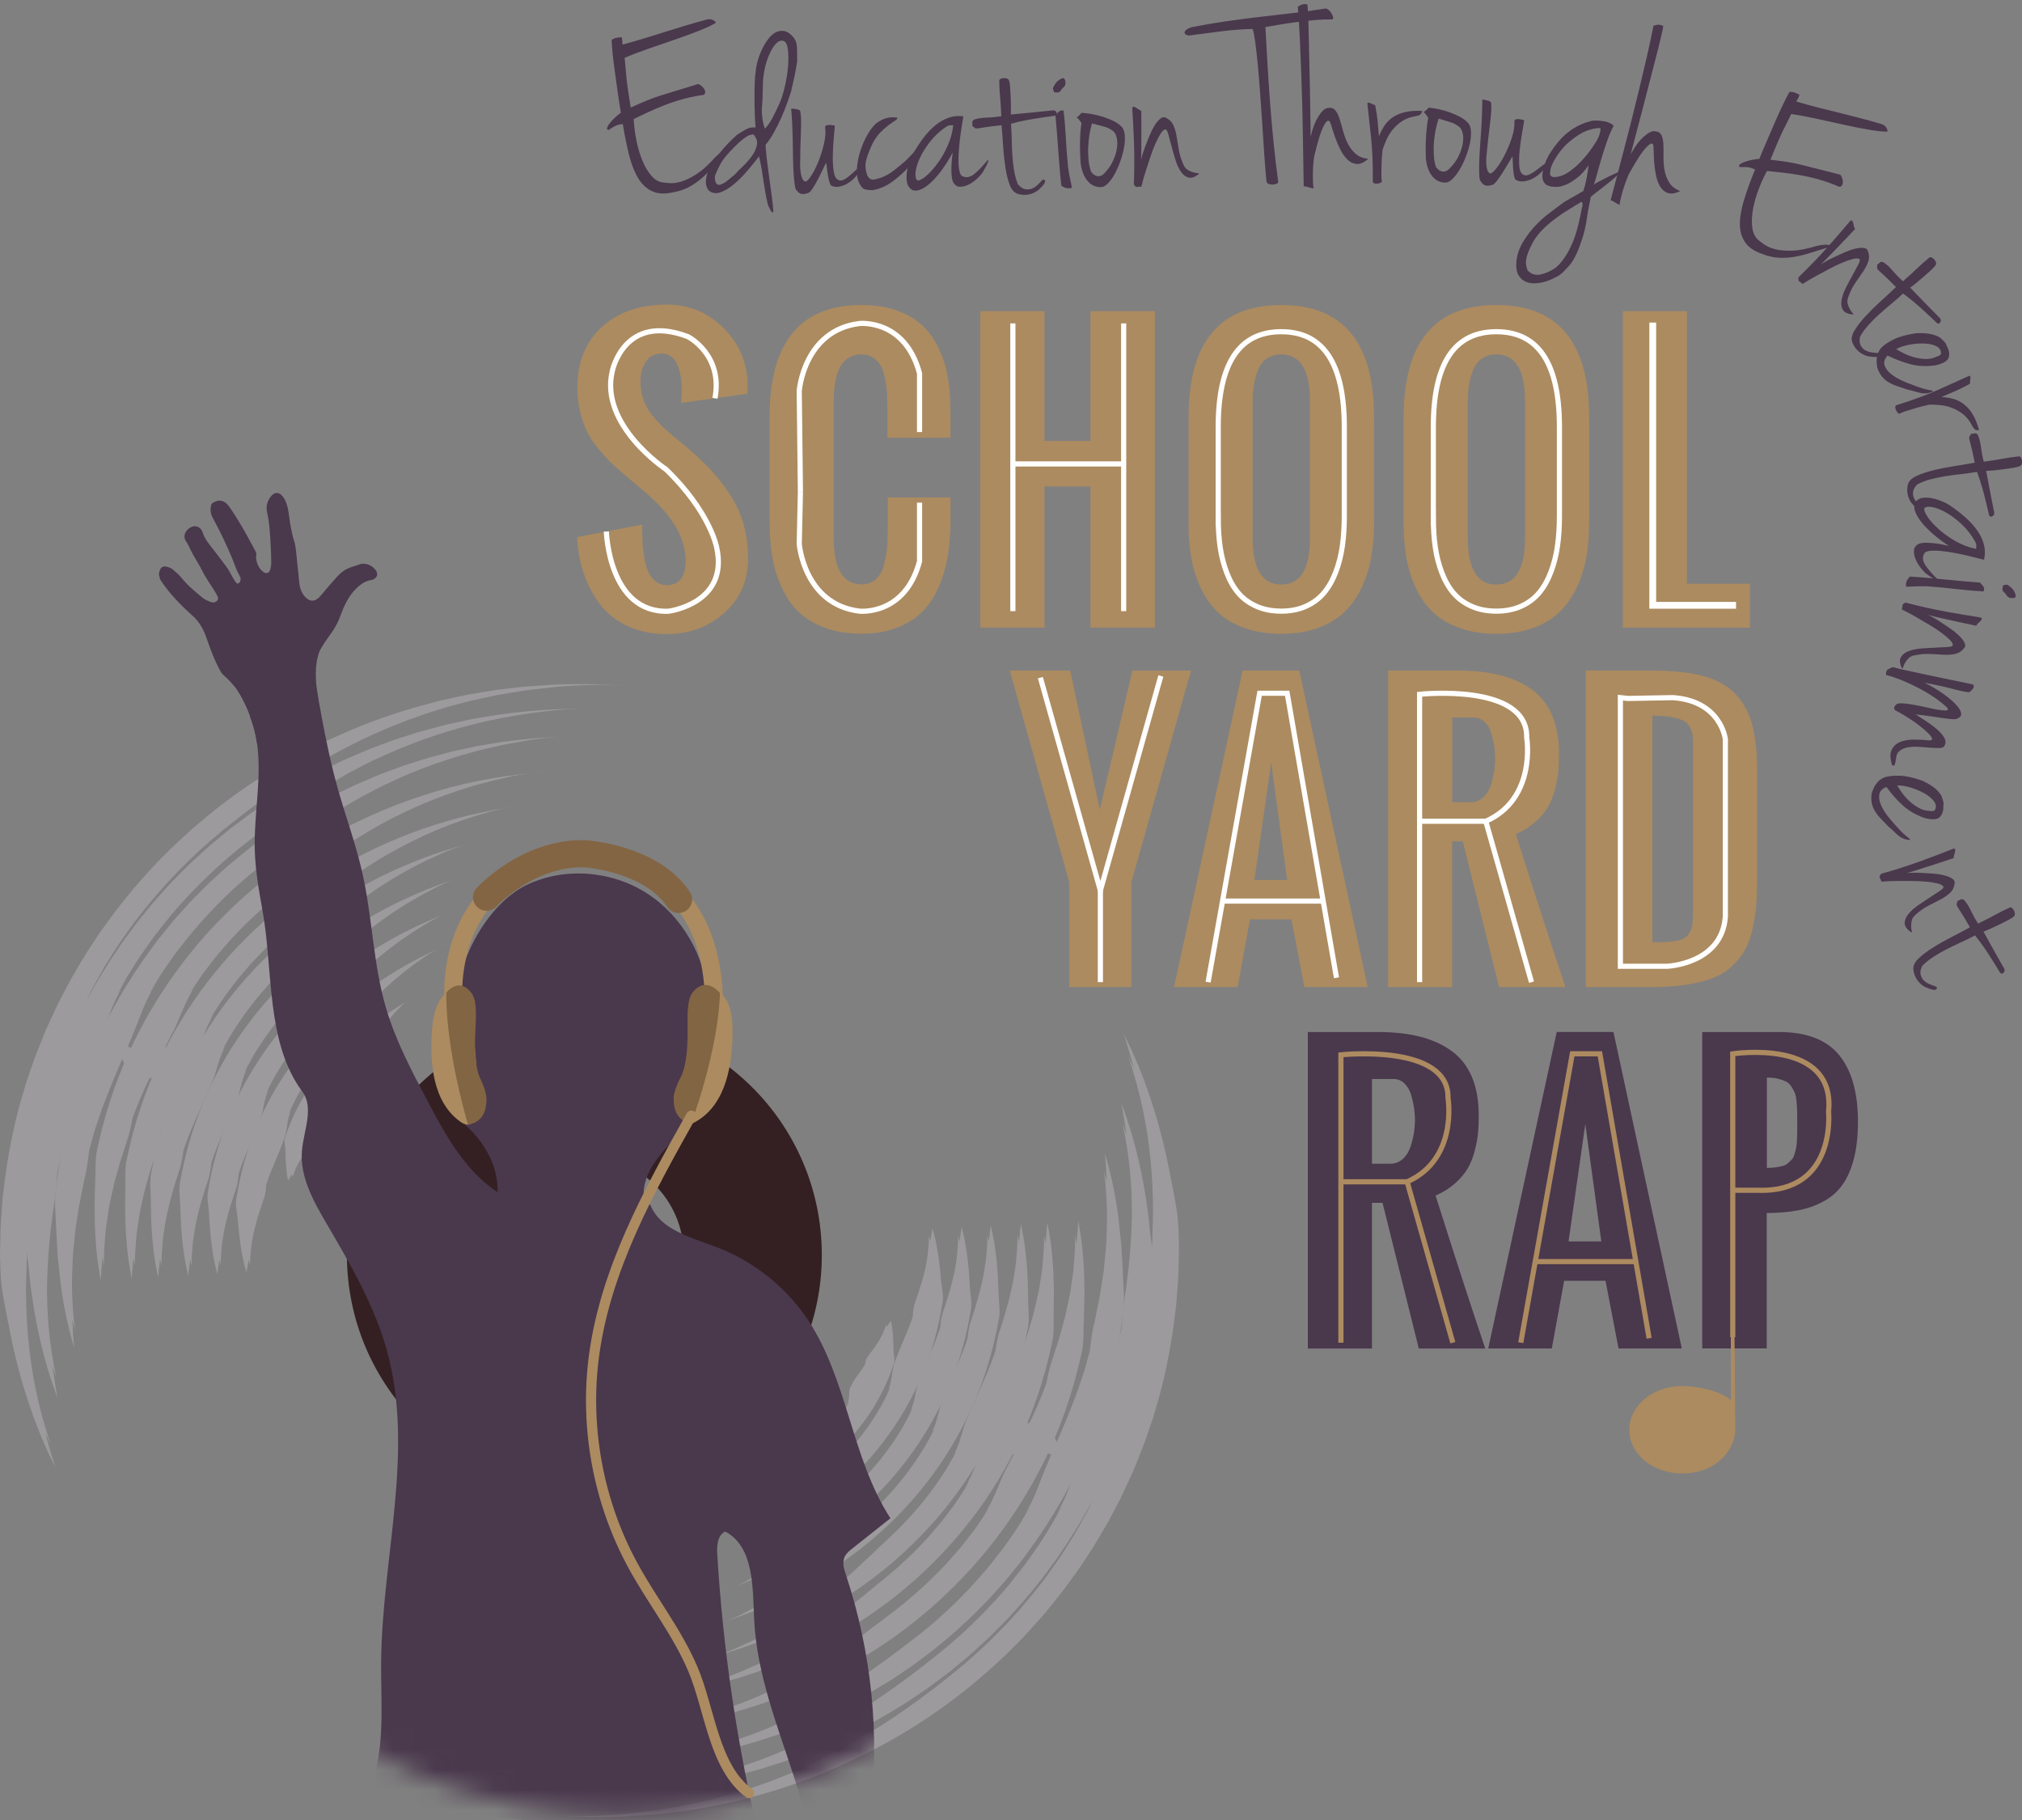 <svg fill="none" height="90" viewBox="0 0 100 90" width="100" xmlns="http://www.w3.org/2000/svg" xmlns:xlink="http://www.w3.org/1999/xlink"><rect x="0" y="0" width="100" height="90" fill="#808080" stroke="none"/><clipPath id="a"><path d="m0 0h100v90h-100z"/></clipPath><mask id="b" height="71" maskUnits="userSpaceOnUse" width="52" x="5" y="19"><path d="m30.62 38.868c-4.016 0-7.816.929-11.196 2.58v-22.349h-12.308v35.344c-1.281 3.034-1.988 6.367-1.988 9.866 0 14.051 11.414 25.442 25.493 25.442s25.493-11.391 25.493-25.442-11.415-25.441-25.494-25.441z" fill="#fff"/></mask><mask id="c" height="71" maskUnits="userSpaceOnUse" width="52" x="5" y="19"><path d="m30.62 38.868c-4.016 0-7.816.929-11.196 2.58v-22.349h-12.308v35.344c-1.281 3.034-1.988 6.367-1.988 9.866 0 14.051 11.414 25.442 25.493 25.442s25.493-11.391 25.493-25.442-11.415-25.441-25.494-25.441z" fill="#fff"/></mask><g clip-path="url(#a)"><path d="m28.545 26.559 3.214-.617c0 .318.006.6.017.844.011.243.042.508.091.796.049.287.116.522.2.704.084.183.203.336.357.46.153.125.335.188.544.188.627 0 .941-.4.941-1.2 0-1.096-.618-2.185-1.855-3.269l-.984-.835c-.314-.26-.564-.479-.749-.653s-.405-.408-.658-.705-.45-.581-.592-.856c-.142-.275-.265-.607-.366-.996-.101-.389-.152-.799-.152-1.235 0-1.27.404-2.274 1.211-3.013.807-.739 1.879-1.109 3.214-1.109 1.109 0 2.053.394 2.831 1.182.779.788 1.167 1.738 1.167 2.851l-.009.114v.26l-3.276.452c0-.064.005-.164.014-.3.009-.136.014-.248.014-.334 0-.208-.015-.408-.043-.6-.028-.191-.077-.382-.143-.574-.067-.191-.169-.343-.309-.457s-.308-.169-.506-.169c-.349 0-.61.136-.784.408-.174.273-.261.595-.261.965 0 .324.051.629.152.913.101.284.256.549.461.796.205.247.397.45.571.613.174.163.407.36.697.596.29.234.497.407.618.517.448.394.825.764 1.132 1.109.308.345.598.734.872 1.17s.477.904.614 1.409c.136.505.205 1.049.205 1.635 0 1.095-.392 1.992-1.176 2.691s-1.737 1.047-2.857 1.047c-.726 0-1.371-.133-1.933-.4-.564-.267-1.017-.629-1.363-1.087-.346-.458-.611-.965-.797-1.521-.188-.555-.295-1.152-.325-1.79z" fill="#ac8b60"/><path d="m38.059 25.812v-5.182c0-3.697 1.516-5.547 4.548-5.547.639 0 1.206.085 1.704.257.497.172.913.407 1.25.708.336.301.614.672.832 1.113.218.441.375.919.471 1.435s.143 1.084.143 1.704v1.347h-3.119v-1.444c0-.284-.006-.529-.017-.734-.011-.206-.042-.441-.091-.705-.049-.264-.116-.479-.2-.643-.084-.164-.209-.306-.375-.422-.166-.116-.365-.174-.597-.174-.917 0-1.376.771-1.376 2.313v6.756c0 1.536.459 2.303 1.376 2.303.273 0 .502-.078.689-.234.185-.157.319-.379.401-.665.082-.287.136-.568.166-.844.029-.275.043-.59.043-.944v-1.609h3.102v1.321c-.011.597-.061 1.147-.148 1.652-.088.505-.235.994-.444 1.469s-.475.877-.797 1.204c-.323.327-.739.591-1.25.791-.51.2-1.098.3-1.76.3-.68 0-1.282-.097-1.807-.291s-.958-.455-1.298-.782c-.34-.327-.621-.73-.841-1.209-.221-.479-.376-.981-.466-1.509-.091-.525-.136-1.105-.136-1.737z" fill="#ac8b60"/><path d="m48.486 31.038v-15.65h3.171v6.417h2.273v-6.417h3.188v15.65h-3.188v-6.982h-2.273v6.982z" fill="#ac8b60"/><path d="m58.783 25.891v-5.261c0-3.697 1.528-5.547 4.582-5.547 3.061 0 4.591 1.849 4.591 5.547v5.182c0 .625-.047 1.204-.14 1.735-.093.53-.251 1.033-.475 1.509-.224.476-.508.88-.854 1.213-.346.333-.782.596-1.312.787-.529.191-1.132.287-1.812.287-.674 0-1.274-.095-1.804-.282-.529-.189-.964-.443-1.307-.765-.343-.322-.625-.716-.849-1.182-.224-.466-.383-.964-.48-1.492-.094-.528-.142-1.105-.142-1.731zm6.002.713v-6.765c0-1.542-.473-2.313-1.42-2.313-.284 0-.525.072-.723.213-.198.142-.342.336-.435.582-.093.247-.158.49-.197.73-.038.24-.057.503-.057.787v6.765c0 1.536.471 2.303 1.412 2.303.947 0 1.42-.767 1.42-2.303z" fill="#ac8b60"/><path d="m69.42 25.891v-5.261c0-3.697 1.528-5.547 4.583-5.547 3.061 0 4.591 1.849 4.591 5.547v5.182c0 .625-.047 1.204-.14 1.735s-.251 1.033-.475 1.509c-.224.476-.508.88-.854 1.213-.346.333-.782.596-1.312.787-.529.191-1.132.287-1.812.287-.674 0-1.274-.095-1.804-.282-.529-.189-.964-.443-1.307-.765-.342-.322-.625-.716-.849-1.182-.224-.466-.383-.964-.48-1.492-.094-.528-.142-1.105-.142-1.731zm6.003.713v-6.765c0-1.542-.473-2.313-1.42-2.313-.284 0-.525.072-.723.213-.198.142-.342.336-.435.582-.093.247-.158.49-.197.73-.038.24-.057.503-.057.787v6.765c0 1.536.471 2.303 1.412 2.303.947 0 1.42-.767 1.42-2.303z" fill="#ac8b60"/><path d="m80.258 31.038v-15.65h3.171v13.476h3.119v2.174z" fill="#ac8b60"/><g fill="#4a384d"><path d="m64.68 66.683v-15.649h3.45c.784 0 1.474.074 2.069.222.596.148 1.116.38 1.564.696.448.316.787.743 1.02 1.278.232.537.349 1.178.349 1.926 0 .325-.011.614-.035.87s-.077.547-.161.874c-.084.327-.199.617-.344.87-.145.252-.355.5-.627.744-.273.243-.596.447-.967.608.941 2.979 1.76 5.5 2.456 7.564h-3.285l-1.795-7.207h-.523v7.207h-3.173zm3.172-9.137h.906c.243 0 .452-.082.627-.243s.3-.368.38-.617c.078-.249.134-.479.166-.687.032-.208.048-.406.048-.591s-.014-.376-.04-.574c-.026-.197-.073-.416-.14-.656-.067-.241-.177-.438-.331-.591-.153-.153-.341-.231-.562-.231h-1.054v4.19z"/><path d="m73.602 66.683 3.388-15.65h2.805l3.38 15.65h-3.128l-.644-3.347h-2.047l-.61 3.347zm3.972-5.294h1.621l-.792-5.807z"/><path d="m84.186 66.683v-15.649h3.79c1.365 0 2.357.38 2.979 1.139.622.76.932 1.858.932 3.295 0 .707-.068 1.321-.205 1.843-.136.522-.326.952-.571 1.29-.245.338-.558.612-.941.817-.383.206-.799.35-1.246.434s-.964.13-1.55.134v6.694h-3.188zm3.197-8.929c.168 0 .318-.01.449-.031.131-.02.245-.043.344-.069s.185-.074.261-.143c.075-.069.138-.131.188-.183.05-.052.091-.138.126-.257.035-.118.061-.216.078-.291.017-.075.031-.197.04-.365.009-.168.014-.302.014-.405 0-.101 0-.259 0-.474 0-.058 0-.101 0-.131 0-.226-.001-.397-.005-.513-.002-.116-.014-.264-.031-.443s-.044-.315-.083-.405c-.038-.09-.093-.192-.166-.308-.073-.116-.161-.2-.266-.252-.105-.052-.236-.099-.397-.139-.16-.041-.344-.06-.553-.06v4.469z"/><path d="m35.376 1.143c-.195.118-.48.25-.853.396-.373.146-.774.292-1.204.439-.43.147-.863.296-1.297.447-.434.152-.811.295-1.13.432.02.189.035.352.046.486.01.136.024.284.038.444.015.16.038.358.072.591.032.234.082.548.146.941.319-.146.577-.258.773-.339.197-.081.402-.157.614-.226s.465-.148.756-.234c.29-.086.687-.208 1.187-.365.041.007.091.033.15.078.058.044.106.095.145.152.038.057.057.115.058.171.001.058-.027.104-.084.137-.345.047-.685.116-1.016.208-.333.091-.645.196-.941.312-.294.116-.569.233-.822.353s-.478.226-.675.32c.022.386.072.76.148 1.12.075.36.177.686.3.976s.268.528.433.714c.164.186.345.295.543.324.09.015.219.027.385.037.164.01.358-.02.58-.09.221-.069.471-.195.748-.376s.582-.46.914-.835c.219-.201.378-.315.476-.341.099-.026.111.01.038.111-.219.242-.419.47-.601.682-.182.212-.371.405-.565.577-.195.171-.407.321-.635.449-.229.127-.496.218-.799.273-.419.097-.769.08-1.052-.051-.283-.131-.515-.349-.697-.655-.183-.306-.331-.687-.445-1.146-.115-.459-.218-.967-.309-1.525-.14.019-.255.047-.345.086-.09.039-.209.109-.355.21-.067-.007-.091-.042-.075-.104.016-.062.057-.137.126-.225.068-.088.153-.179.255-.275.101-.096.202-.178.299-.246-.056-.337-.109-.687-.16-1.052-.052-.365-.1-.714-.147-1.046-.047-.332-.083-.632-.108-.899-.025-.266-.038-.47-.041-.611.049-.026.085-.044.11-.057s.051-.023.08-.032c.029-.009.063-.015.105-.02.041-.005.106-.012.198-.022.017.041.028.099.033.173.005.074.009.139.01.197.419-.114.796-.223 1.132-.327.336-.104.664-.206.984-.306s.644-.2.972-.3c.328-.1.689-.202 1.083-.308.066-.017.13-.021.192-.01.062.011.114.031.156.059.042.028.07.054.088.079.012.021.009.038-.016.047z"/><path d="m39.427 3.025c-.022.148-.048.305-.079.47-.031.165-.063.322-.098.47-.035.149-.063.276-.086.384-.024.107-.038.174-.046.199-.047.141-.11.323-.189.547-.079.223-.172.458-.279.702-.107.244-.229.49-.365.734-.136.246-.277.455-.423.63.003.123.02.331.053.622.033.291.074.606.121.941.047.337.091.667.134.991.042.323.069.576.08.758-.041.042-.078.035-.111-.023-.035-.057-.085-.155-.153-.294-.053-.213-.095-.41-.127-.59-.032-.18-.062-.363-.089-.548-.027-.185-.058-.38-.09-.585-.032-.205-.079-.439-.141-.701-.153.2-.338.427-.551.681-.214.254-.438.48-.669.677-.231.197-.46.337-.685.418-.225.081-.421.051-.588-.095-.101-.13-.147-.284-.137-.46.01-.176.056-.359.14-.545.084-.186.192-.371.325-.554.134-.183.268-.354.406-.512s.267-.296.389-.413c.121-.117.211-.201.268-.252.114-.076.21-.137.288-.184.078-.047.147-.085.208-.115.062-.03.125-.052.19-.065s.148-.017.247-.01c-.02-.189-.033-.415-.042-.679-.009-.263-.014-.528-.014-.796s.004-.516.012-.746c.009-.231.025-.407.047-.532.014-.181.049-.371.107-.57.058-.199.134-.391.225-.577.091-.186.194-.353.307-.498s.237-.25.372-.315c.135-.064.274-.08.419-.051.145.031.288.131.431.301.117.138.178.312.182.522.004.212.007.432.011.663zm-3.35 4.497c-.219.234-.378.449-.477.643-.1.195-.182.375-.245.54 0 .025.001.064.003.117.001.053.007.105.021.154s.038.091.077.128c.037.036.098.046.179.028.082-.035.15-.068.203-.102.053-.033.101-.069.147-.107.044-.038.093-.078.146-.12.053-.042.12-.096.202-.164.114-.126.253-.268.419-.427.166-.159.311-.326.436-.501.125-.175.206-.353.245-.534s-.018-.358-.169-.528c-.058.001-.117.01-.179.027-.062.017-.137.058-.226.121-.09.063-.198.152-.324.264s-.278.268-.456.46zm1.773-1.177c.146-.167.266-.344.362-.531.095-.186.204-.408.323-.665.104-.223.195-.51.277-.856.08-.347.135-.687.162-1.02s.022-.623-.015-.87-.122-.376-.253-.391c-.116-.015-.223.031-.319.134-.098.105-.185.233-.266.387-.08.154-.147.317-.202.491-.054.174-.094.327-.116.459-.031.165-.051.313-.061.445s-.016.27-.017.413c-.003.144-.005.301-.011.469-.005.169-.018.376-.04.624.003.123.01.247.025.37.015.123.032.228.054.313.022.086.042.152.059.196.017.044.03.054.037.03z"/><path d="m39.798 8.966c.058.041.152-.031.281-.215.129-.183.252-.417.372-.703.119-.286.216-.59.294-.912.077-.322.098-.602.061-.84-.001-.049.02-.08.06-.094s.088-.02.142-.021c.053-.001.108.002.161.01.053.007.093.015.117.022-.014.181-.032.41-.057.686s-.038.55-.042.822c-.004.271.01.518.043.74.032.222.103.364.211.428.091.057.197.051.315-.017.119-.068.232-.152.343-.253.11-.1.209-.19.298-.27s.147-.107.172-.083c-.031.141-.099.278-.204.411-.105.133-.225.247-.36.339-.135.093-.278.159-.429.199-.152.039-.291.036-.414-.011-.049-.007-.089-.054-.12-.139-.031-.086-.057-.186-.079-.301-.022-.115-.041-.238-.056-.369-.015-.131-.031-.25-.05-.357-.064.133-.136.283-.215.448-.08.167-.159.323-.24.473-.08.149-.156.279-.229.386-.073.109-.134.17-.183.188-.165.068-.292.085-.382.049-.091-.036-.154-.086-.188-.152-.05-.023-.087-.107-.109-.252-.024-.143-.042-.326-.058-.548-.016-.222-.026-.473-.031-.753-.005-.28-.01-.565-.014-.857-.005-.292-.014-.58-.027-.864s-.03-.544-.051-.782c.057-.001.115.002.173.01.049.007.099.017.148.028.05.011.091.037.125.078.044.189.056.522.035.999s-.035 1.054-.04 1.728c0 .025.004.072.009.142.005.07.015.146.028.228.014.083.036.16.066.233.032.073.072.121.121.144z"/><path d="m44.381 5.818c.009.049-.03.099-.115.151-.085.052-.194.125-.324.221-.13.097-.273.225-.426.384-.154.159-.29.366-.41.624-.127.281-.218.526-.272.733-.054.206-.038.449.05.727.026.057.062.109.107.153.046.044.115.07.205.076.18-.036.34-.084.48-.143s.27-.132.392-.216c.122-.084.24-.175.354-.271.114-.096.231-.195.353-.296.178-.175.326-.328.444-.458.117-.13.213-.238.286-.326.073-.088.136-.152.188-.195.053-.042.109-.056.166-.039-.032.074-.122.232-.271.474-.148.241-.342.497-.581.769-.239.271-.517.527-.834.766s-.661.391-1.031.455c-.148-.006-.271-.02-.366-.043s-.185-.121-.271-.291c-.103-.204-.143-.452-.124-.744.02-.292.077-.584.171-.872.094-.29.214-.559.357-.808.145-.249.286-.432.424-.55.195-.143.377-.232.546-.268.171-.038.338-.042.503-.011z"/><path d="m47.644 5.752c-.007.049-.025.153-.051.31-.026.157-.054.341-.084.55-.03.21-.054.431-.075.661s-.032.449-.032.655c-.001.206.015.38.046.523.031.143.08.231.147.263.19.088.385.053.58-.102.195-.155.421-.391.681-.708.025 0 .027.032.007.099-.02.067-.052.138-.095.217-.044.079-.088.158-.132.237s-.078.131-.103.155c-.064.084-.158.178-.279.283-.122.105-.252.189-.392.253-.14.064-.273.093-.401.086-.129-.006-.234-.078-.319-.217-.043-.097-.069-.218-.08-.363-.011-.143-.014-.29-.007-.438s.016-.284.031-.407c.015-.123.025-.215.032-.271-.168.323-.361.632-.579.923-.217.291-.433.522-.644.69-.211.168-.408.259-.588.275-.18.015-.323-.088-.425-.307-.061-.213-.066-.453-.012-.722.053-.268.136-.51.247-.725.168-.299.345-.574.53-.823.185-.25.383-.463.595-.639.211-.176.434-.305.668-.387.235-.084.48-.106.736-.069zm-2.271 3.172c.083.015.214-.048.392-.191.179-.143.365-.341.559-.596.194-.254.368-.549.523-.885.156-.336.255-.688.298-1.06-.033 0-.08.001-.142.002-.062.001-.134.027-.215.078-.31.211-.574.455-.791.735-.217.279-.387.549-.506.811-.119.262-.189.495-.211.701-.021.205.01.341.094.405z"/><path d="m49.991 5.662c.353-.031.701-.063 1.043-.097.341-.035.697-.072 1.068-.11.083.007.137.049.163.127.026.078-.006.126-.097.143-.304.038-.654.089-1.048.153-.394.064-.769.144-1.121.241.021.254.033.516.037.783.005.268.015.531.032.79.017.259.046.51.086.751.041.242.105.465.19.67.117.138.235.218.35.241.116.022.225.015.328-.023.103-.038.197-.097.282-.178.085-.079.16-.157.225-.232.057-.058.104-.059.142-.002s.005.144-.101.26c-.048.058-.109.121-.182.188-.073.067-.161.123-.263.171-.103.047-.218.078-.345.093-.127.015-.266.002-.414-.036-.19-.046-.333-.196-.428-.449-.095-.253-.168-.55-.219-.891-.051-.341-.088-.696-.11-1.066-.022-.37-.048-.702-.078-.998-.362.039-.628.072-.796.1-.168.027-.289.046-.363.056s-.124.006-.148-.01c-.025-.016-.07-.052-.139-.109.007-.041.009-.08.004-.117-.005-.037-.005-.068-.001-.093.004-.025.02-.049.048-.075.028-.025.084-.047.166-.064.124-.035.302-.057.536-.064.235-.007.464-.031.685-.067-.012-.263-.025-.469-.035-.617-.011-.148-.021-.278-.031-.389s-.019-.22-.024-.327c-.006-.107-.01-.247-.014-.419-.001-.041.021-.073.067-.094.044-.021.097-.035.155-.039.057-.005.111.002.161.022.049.02.083.051.1.091.026.074.044.183.054.326.01.144.02.296.026.456.006.16.011.323.015.487 0 .163-.001.302-.007.417z"/><path d="m52.536 3.869c.082-.017.132.031.151.146.018.115.004.201-.046.26-.089.075-.146.141-.171.194-.024.054-.08.09-.172.107-.05-.007-.093-.009-.13-.004-.037.005-.069-.063-.096-.202.031-.091.082-.183.149-.274.072-.091.176-.167.314-.227zm.064 1.604c.048.394.084.828.109 1.3.025.473.062.967.111 1.485.037.263.074.468.109.616.036.148.062.287.082.418-.131.027-.235.026-.309-.001s-.146-.062-.211-.101c-.018-.131-.041-.349-.067-.653-.026-.303-.052-.634-.078-.992-.026-.358-.053-.704-.079-1.041-.026-.337-.049-.603-.069-.801.032-.017.059-.042.079-.075.02-.033.042-.063.067-.088.025-.025.057-.046.098-.063.04-.02.093-.021.16-.005z"/><path d="m53.479 5.581c.157.006.33.026.52.059.19.033.376.08.559.139.182.059.35.126.504.201.153.075.281.162.381.259.1.089.161.226.18.411s.01.389-.027.611c-.037.223-.098.452-.18.687-.083.236-.175.449-.279.64-.104.191-.216.349-.339.475-.121.126-.236.189-.342.191-.182.002-.335-.038-.46-.122-.125-.084-.226-.188-.302-.31-.077-.122-.134-.25-.173-.386-.04-.134-.064-.252-.074-.35-.032-.436-.042-.822-.032-1.16.011-.337.035-.618.073-.84-.026-.041-.051-.078-.077-.11-.025-.032-.051-.063-.075-.091-.025-.028-.054-.054-.088-.079.033-.017.066-.042.098-.075.064-.051.109-.101.134-.151zm.493 2.929c.025.032.058.067.1.104.042.036.094.064.156.084s.126.021.192.002c.066-.017.135-.064.208-.139.194-.208.339-.423.434-.643.095-.22.156-.426.182-.619.026-.194.018-.364-.021-.512-.04-.147-.101-.253-.184-.318-.067-.039-.122-.074-.168-.102-.046-.028-.104-.054-.174-.078-.07-.023-.159-.048-.267-.075-.107-.027-.248-.064-.423-.11-.078.265-.131.529-.16.792-.028.264-.04.505-.031.722.007.218.027.407.059.566.031.16.063.269.098.327z"/><path d="m56.443 5.47c.004.231.005.46.005.691s-.001.453-.001.666c-.001.213-.001.416-.002.605-.001.19-.005.358-.01.506 0-.033.016-.114.052-.242.035-.128.084-.275.147-.44.063-.165.132-.342.208-.528.075-.186.157-.352.245-.497.088-.146.179-.26.272-.344.093-.084.182-.11.265-.079.183.079.313.196.389.352.077.155.134.333.169.534.036.201.073.424.11.671.037.247.115.503.235.774.052.122.125.212.221.268.095.056.187.096.274.118.087.023.157.037.211.039.053.004.072.017.057.042-.204.159-.38.216-.529.169s-.277-.154-.382-.321c-.106-.167-.194-.366-.263-.601-.07-.233-.134-.459-.19-.676-.057-.217-.107-.401-.151-.553s-.09-.227-.14-.226c-.074.01-.153.081-.237.213-.084.133-.171.299-.257.498-.088.199-.171.416-.248.651-.079.236-.151.458-.218.664-.067.207-.12.385-.158.533-.038.149-.062.239-.069.273-.124.002-.2.007-.229.016-.028.009-.077-.032-.145-.121.03-.724.032-1.409.009-2.054s-.051-1.207-.084-1.683c-.001-.074.017-.111.054-.112.037-.001.078.015.125.047.046.032.094.064.143.096.048.036.09.052.122.051z"/><path d="m65.9.959c-.281-.004-.569.007-.865.033-.297.026-.588.057-.876.095-.288.038-.568.079-.838.125-.271.046-.518.086-.739.123.035.624.07 1.245.105 1.862.035.617.077 1.239.124 1.868.047.628.104 1.267.168 1.916.064.649.143 1.323.237 2.02 0 .033-.028.062-.085.088-.057.026-.119.039-.184.039-.067.001-.13-.009-.192-.027-.062-.02-.103-.062-.12-.127-.04-.394-.075-.838-.109-1.331-.033-.493-.066-.997-.099-1.51-.033-.513-.068-1.023-.106-1.529-.037-.506-.075-.971-.116-1.399-.04-.427-.082-.797-.124-1.108-.042-.312-.085-.533-.129-.664-.478.007-.983.046-1.513.111-.53.067-1.042.132-1.535.199-.082.019-.152.015-.21-.009s-.094-.056-.106-.097c-.014-.041.005-.086.053-.137.048-.051.142-.101.282-.153.591-.116 1.163-.215 1.713-.294.551-.079 1.094-.149 1.628-.212.535-.062 1.073-.125 1.617-.188.543-.063 1.103-.139 1.677-.232.041-.001.089.021.143.065.054.044.1.097.139.158.038.06.066.122.083.184.018.062.011.105-.022.131z"/><path d="m64.653.213c.009.025.018.13.03.315s.021.421.03.709c.009.287.016.614.022.981.006.366.014.743.025 1.129.01.386.018.769.025 1.147s.011.725.017 1.043c.005.317.01.584.012.802.004.218.006.364.007.438.084-.405.209-.739.373-1.006.164-.265.317-.408.456-.427.164-.036.29-.002.378.099.088.101.161.241.216.416.057.176.114.373.171.59.057.217.132.423.226.619.094.196.22.369.38.518.159.149.374.239.648.268-.211.185-.402.27-.571.255-.169-.014-.321-.085-.455-.215-.134-.13-.252-.296-.355-.5s-.188-.405-.257-.601c-.069-.196-.126-.368-.169-.516-.043-.147-.074-.233-.09-.258-.051-.065-.104-.068-.161-.01-.057.058-.115.149-.174.274s-.115.268-.166.428c-.051.162-.096.315-.135.459-.04.144-.07.266-.093.365-.024.099-.035.144-.035.136-.024.107-.041.248-.056.421-.014.173-.021.344-.022.512-.001.169.001.321.007.456.006.136.017.22.035.253-.058.001-.141-.016-.248-.052-.108-.036-.19-.053-.248-.052-.004-.247-.009-.569-.016-.968-.006-.399-.014-.843-.021-1.332-.007-.49-.018-1.013-.031-1.573-.014-.559-.031-1.124-.052-1.696-.021-.571-.046-1.139-.07-1.701-.026-.563-.059-1.096-.1-1.596 0-.016.048-.048.147-.095.096-.046.204-.057.32-.035z"/><path d="m67.628 5.149c-.009-.074.03-.093.117-.057.086.036.175.075.267.115.035.189.061.339.078.45.017.111.031.216.04.315.009.099.019.206.027.321.009.115.022.268.041.456.073-.19.162-.365.267-.527.106-.162.242-.3.41-.417.168-.116.37-.202.603-.258.235-.056.517-.076.847-.063 0 .065-.022.122-.067.167-.044.046-.149.081-.314.107-.239.043-.446.125-.622.246-.177.121-.328.26-.454.417-.126.158-.229.324-.305.502-.077.178-.14.341-.188.489-.007.074-.017.179-.028.315s-.018.28-.021.432-.006.3-.009.444c-.002.144.004.257.021.339.009.041-.01.072-.054.093-.046.021-.097.036-.155.044-.058.009-.111.005-.161-.011-.049-.016-.074-.044-.075-.086.01-.848-.02-1.577-.086-2.189-.066-.609-.126-1.158-.179-1.643z"/><path d="m70.647 5.323c.156.012.329.038.518.079.189.041.373.095.552.16.179.065.345.139.496.221.151.081.274.173.371.274.096.093.151.232.163.417.012.185-.005.389-.051.609-.047.221-.115.448-.206.68-.091.232-.194.442-.305.629-.111.186-.23.341-.356.461-.126.121-.243.18-.35.178-.182-.004-.333-.051-.455-.139-.121-.089-.217-.196-.289-.321-.072-.125-.124-.255-.158-.392-.035-.137-.054-.254-.06-.353-.015-.437-.01-.823.014-1.16.025-.337.059-.616.105-.836-.023-.042-.048-.079-.072-.112-.023-.033-.048-.064-.072-.094-.025-.03-.052-.057-.085-.083.033-.016.067-.039.1-.072.068-.049.115-.097.141-.147zm.378 2.946c.024.033.056.069.096.107.041.038.091.068.152.09.062.022.125.026.192.01.067-.015.137-.059.213-.131.203-.201.356-.41.459-.626.104-.216.172-.419.205-.612.033-.192.033-.363-.001-.512-.035-.149-.091-.257-.172-.324-.066-.043-.12-.079-.165-.109s-.101-.058-.171-.084c-.069-.026-.157-.054-.263-.086-.106-.031-.246-.073-.418-.127-.088.262-.152.523-.19.786-.04.263-.059.502-.059.721-.001.218.011.407.037.569.025.16.053.269.085.328z"/><path d="m73.667 8.563c.054.046.155-.019.298-.19s.288-.395.43-.669c.143-.275.267-.569.371-.883.104-.315.148-.591.132-.832.004-.049.026-.079.068-.088.042-.01.089-.012.143-.009.053.004.106.011.159.023.053.012.091.023.115.032-.028.179-.067.406-.115.679-.048.273-.085.544-.112.814-.027.27-.033.517-.02.74s.072.371.174.444c.086.064.192.067.315.01.124-.057.245-.132.362-.222.117-.091.225-.171.32-.244.095-.072.154-.095.178-.068-.042.137-.122.268-.237.392-.116.123-.245.227-.387.307-.142.081-.29.134-.445.162-.154.026-.292.011-.412-.047-.048-.011-.084-.062-.107-.149-.024-.088-.041-.19-.053-.307-.012-.116-.021-.241-.024-.373-.004-.132-.01-.252-.018-.36-.075.127-.16.269-.252.428-.094.159-.187.308-.279.45-.093.142-.179.264-.261.365s-.147.159-.198.171c-.169.054-.298.06-.386.017-.088-.043-.146-.099-.174-.167-.047-.028-.077-.115-.088-.259-.011-.144-.015-.328-.011-.551.003-.222.014-.473.033-.753.02-.279.04-.564.059-.855.02-.291.036-.579.047-.862.011-.284.017-.545.017-.785.057.004.115.012.172.025.048.011.098.025.146.041s.088.046.117.089c.028.191.011.524-.051.998-.062.474-.124 1.047-.187 1.719-.001.025-.003.072-.004.142-.001.07.003.147.009.229.006.083.022.162.046.238.024.075.059.127.107.155z"/><path d="m80.079 8.491c.014.019.007.047-.02.084-.027.038-.062.078-.106.121-.044.043-.088.084-.131.123s-.074.065-.094.079c-.23.19-.434.352-.613.486-.179.134-.326.252-.441.35-.001.007-.011.054-.027.139-.017.085-.026.131-.027.139-.059.274-.108.551-.147.833-.04.281-.101.56-.185.839-.099.317-.19.573-.274.764-.084.191-.163.345-.24.463s-.152.213-.226.29c-.074.076-.156.162-.246.255-.079.079-.164.146-.256.197-.091.053-.214.112-.366.181-.205.085-.414.141-.625.167-.213.026-.402.007-.566-.056-.166-.063-.295-.176-.392-.341-.095-.164-.129-.395-.1-.69.033-.328.141-.64.319-.938.179-.297.378-.563.597-.795.219-.233.428-.426.627-.577.199-.153.335-.257.41-.311.124-.097.234-.18.333-.249.098-.068.197-.13.298-.185.1-.056.208-.116.321-.181s.25-.144.406-.237c.063-.19.115-.392.156-.607.041-.215.075-.436.103-.665-.193.279-.386.49-.58.635-.193.146-.363.25-.512.315-.148.064-.266.101-.355.109-.089.007-.125.012-.109.015-.158 0-.284-.012-.376-.039-.091-.027-.162-.062-.209-.107-.047-.044-.082-.094-.103-.147s-.036-.105-.044-.157c-.009-.217.027-.434.106-.651s.179-.419.3-.609c.121-.189.247-.361.38-.516.132-.154.251-.278.357-.37.018-.014.064-.051.136-.11s.163-.125.274-.195c.111-.07.245-.139.401-.207.156-.068.334-.123.533-.168.194-.012.388-.001.582.033.195.035.346.105.455.213-.069.015-.173.03-.314.046s-.232.03-.274.039l-.004.025c-.004.025.003.038.019.041-.134-.054-.358-.03-.674.072-.315.101-.676.333-1.083.696-.189.196-.338.375-.445.537-.109.163-.19.303-.247.424-.056.121-.091.226-.105.315-.014.09-.021.159-.02.21.002.033.027.067.072.099s.105.046.182.041c.219-.016.434-.094.643-.232s.406-.302.588-.49c.183-.189.344-.376.481-.563.137-.188.24-.338.308-.453.11-.174.179-.341.208-.498.028-.158.035-.238.018-.241.025.004.041.006.05.007.007.001.01.004.005.007-.005.004-.032.006-.083.006.018-.014.036-.021.053-.023.017-.001.035-.005.052-.011-.007-.01-.004-.02.011-.03.014-.01.03-.015.046-.012.003-.016.025-.03.068-.039l.077-.014.041-.018c.035-.011.057-.02.067-.027.009-.006.02-.01.032-.007.012.002.033.011.064.028.031.017.085.044.163.081-.104.184-.203.412-.299.685-.096.273-.187.548-.271.825-.084.279-.161.543-.229.795-.068.252-.125.449-.172.591.075-.056.183-.117.323-.188.14-.07.278-.141.414-.211.164-.076.335-.155.514-.236zm-1.864 1.874c.053-.184.067-.297.041-.343-.012-.027-.032-.038-.057-.033-.247.146-.45.268-.607.369s-.263.168-.319.201c-.448.306-.789.585-1.022.835-.235.252-.403.49-.504.716-.13.247-.216.468-.258.665-.043.197-.022.399.063.602.179.185.397.25.651.194.255-.057.499-.167.733-.331.277-.232.527-.579.748-1.04.22-.461.398-1.073.532-1.835z"/><path d="m82.258 1.279c.001.026-.017.13-.057.311-.04.181-.094.411-.163.691-.069.28-.151.596-.244.95-.093.354-.187.718-.282 1.093-.094.375-.19.745-.287 1.112s-.185.702-.266 1.008c-.08.306-.148.565-.204.776-.056.211-.093.352-.111.423.19-.366.401-.656.632-.867.23-.212.415-.307.555-.287.168.01.281.075.338.197.057.121.089.274.096.459.006.185.009.389.005.613-.004.225.014.443.051.658.037.213.113.415.225.601.112.188.297.331.551.432-.253.121-.46.152-.619.093-.16-.059-.286-.169-.38-.329-.094-.16-.163-.353-.206-.577-.043-.223-.072-.439-.085-.648-.014-.207-.021-.389-.024-.542-.002-.154-.009-.244-.017-.273-.031-.076-.082-.094-.152-.053-.07.041-.151.114-.242.217-.091.104-.183.226-.276.368s-.177.276-.253.406c-.077.128-.14.238-.188.327-.05.089-.073.13-.07.122-.051.097-.106.227-.167.39-.06.163-.114.326-.161.487-.047.162-.085.31-.116.442-.031.132-.042.216-.035.253-.056-.015-.131-.053-.225-.116-.094-.063-.169-.102-.225-.116.063-.238.145-.55.247-.936.101-.386.215-.816.34-1.289.125-.473.256-.981.394-1.522.138-.542.274-1.091.408-1.647.134-.556.265-1.108.392-1.658.127-.549.24-1.071.335-1.564.004-.016.059-.033.167-.052.107-.02.214-.002.319.051z"/><path d="m93.309 6.509c-.229-.001-.54-.036-.935-.105-.394-.069-.813-.153-1.257-.252s-.891-.196-1.34-.294c-.45-.097-.847-.17-1.19-.22-.082.171-.154.317-.216.439-.062.121-.129.254-.199.399-.07.144-.153.324-.247.542-.094.217-.217.51-.368.88.349.042.627.08.837.112.21.033.424.075.643.127.217.052.473.116.768.194.294.078.695.179 1.204.306.031.028.061.076.088.144.026.068.041.137.044.205.002.068-.011.127-.04.176-.03.049-.078.074-.143.073-.319-.139-.644-.257-.977-.352-.333-.095-.654-.169-.965-.223-.312-.054-.608-.097-.886-.127-.279-.03-.527-.057-.743-.079-.183.342-.335.686-.459 1.033-.124.348-.208.677-.253.99-.046.312-.047.591-.005.835.042.244.14.431.294.559.069.06.172.137.308.231s.317.169.541.225c.225.056.503.079.835.068s.737-.09 1.216-.238c.292-.058.487-.072.585-.043s.09.067-.025.115c-.313.093-.603.183-.869.269-.267.086-.528.153-.784.197-.256.046-.515.063-.776.052-.262-.011-.536-.071-.825-.184-.408-.135-.698-.332-.87-.591-.173-.259-.257-.566-.252-.922.004-.355.077-.759.219-1.21.142-.452.319-.939.533-1.462-.13-.057-.242-.093-.339-.106-.098-.014-.235-.016-.413-.006-.053-.041-.057-.083-.01-.128.046-.044.12-.086.225-.126.104-.039.225-.073.362-.102s.265-.047.383-.054c.129-.316.267-.643.414-.981.147-.338.287-.661.421-.97.134-.308.26-.582.378-.823.119-.241.213-.421.284-.542.056.004.097.006.124.009s.056.006.085.014c.028.007.062.02.1.037.037.017.098.046.18.084-.007.044-.027.099-.062.164-.035.065-.066.123-.095.173.417.121.795.225 1.137.31.341.086.675.17 1 .25.325.081.654.164.985.25.333.085.694.186 1.085.301.066.02.121.049.168.091.047.042.08.085.101.131.021.046.032.083.033.114-.002.036-.015.048-.04.043z"/><path d="m91.744 11.323c-.157.169-.314.337-.473.503-.16.167-.314.327-.462.481-.148.154-.288.3-.42.435-.132.136-.251.255-.357.359.022-.025.09-.07.204-.139s.251-.141.412-.217c.161-.076.331-.155.515-.239.183-.083.357-.147.522-.191s.309-.064.435-.06c.125.004.208.046.246.126.077.183.09.358.038.522-.052.165-.134.333-.247.503-.113.17-.241.358-.384.561-.143.203-.265.444-.365.722-.047.125-.056.239-.026.345.031.106.069.199.116.275.047.076.088.134.125.174.036.04.041.063.011.069-.257-.025-.424-.105-.499-.242s-.094-.302-.054-.496c.038-.194.114-.399.225-.616.111-.217.22-.423.33-.619.109-.196.199-.364.273-.505.073-.139.091-.226.056-.26-.061-.044-.167-.047-.32-.009-.153.038-.33.099-.53.183-.202.084-.412.184-.63.3-.22.116-.425.227-.617.331-.192.104-.352.196-.483.276-.131.081-.211.131-.239.149-.09-.084-.149-.132-.177-.146s-.033-.075-.021-.188c.522-.503.998-.997 1.428-1.48.43-.482.797-.908 1.104-1.276.051-.054.089-.069.116-.044.027.025.046.065.057.12.011.054.024.111.037.169.014.06.032.101.057.123z"/><path d="m94.469 14.224c.245.257.487.508.727.752.24.244.491.5.753.764.046.069.047.137.003.206-.044.069-.103.074-.173.015-.22-.213-.477-.454-.774-.722s-.592-.509-.888-.724c-.187.175-.383.348-.59.518-.206.17-.406.343-.598.517-.192.174-.371.353-.534.537-.164.183-.299.371-.406.566-.035.178-.025.318.03.423.054.105.129.185.223.24.094.056.199.093.314.109.115.017.223.027.321.031.082.007.111.044.09.11-.021.065-.11.094-.267.084-.075-.001-.163-.01-.261-.025-.098-.015-.198-.048-.298-.099s-.197-.121-.287-.211c-.091-.09-.168-.206-.23-.347-.083-.178-.054-.382.085-.614.14-.232.326-.475.561-.727.235-.252.489-.502.765-.751.276-.248.519-.476.733-.683-.256-.258-.448-.444-.575-.559-.127-.115-.216-.197-.271-.249-.053-.052-.082-.092-.085-.122s-.004-.088-.001-.175c.037-.02.068-.043.094-.07.026-.027.05-.047.072-.059.022-.012.051-.016.089-.009.037.006.089.036.154.089.104.074.232.2.386.379.153.178.313.342.48.492.198-.174.351-.311.461-.412.109-.101.204-.19.284-.267.08-.078.161-.152.241-.222.08-.071.187-.162.32-.271.032-.026.07-.028.115-.006s.086.053.127.095c.04.042.068.089.083.139.016.051.012.096-.009.135-.042.067-.115.148-.221.247-.106.097-.22.2-.341.305-.121.105-.246.211-.372.315-.126.106-.237.191-.331.258z"/><path d="m95.966 16.712c.019.018.072.069.16.153s.137.164.151.242c.12.206.152.397.097.571-.056.174-.277.303-.661.389-.445.06-.852.042-1.221-.054-.37-.096-.75-.241-1.143-.432-.15.173-.197.338-.141.495.056.157.161.296.315.419.154.122.331.229.529.32.198.09.366.159.503.207.213.083.388.144.528.186.14.042.302.079.487.111.026.014.031.027.015.041-.016.014-.044.026-.085.038-.041.012-.096.028-.171.049-.063.005-.12.007-.171.007-.052 0-.113-.009-.18-.022-.069-.015-.153-.037-.254-.068-.1-.031-.23-.064-.389-.1-.161-.054-.316-.106-.469-.155-.152-.049-.295-.111-.428-.184-.134-.074-.25-.17-.351-.289-.101-.118-.184-.273-.248-.463-.027-.173-.035-.317-.024-.435.011-.118.036-.217.072-.297.036-.08.074-.144.114-.194.04-.049.075-.086.107-.114.126-.114.314-.233.565-.358.251-.125.609-.223 1.075-.295.253-.015.481-.005.681.028.2.032.38.1.538.202zm-2.187.551c.101.067.231.139.391.218.158.078.329.142.508.19.18.048.365.075.555.081s.367-.031.53-.109c.121-.037.195-.081.223-.133.014-.026.017-.047.01-.06-.009-.154-.093-.268-.252-.341-.161-.073-.355-.114-.585-.122-.229-.009-.469.01-.721.056-.25.046-.47.118-.659.22z"/><path d="m97.359 18.596c.068-.031.098 0 .09.094-.007.094-.017.19-.027.289-.169.091-.304.162-.404.213-.1.051-.197.096-.287.135-.091.04-.19.08-.297.125-.107.044-.247.104-.421.18.203.01.398.041.585.091.187.051.361.138.524.262.163.123.307.287.433.493.125.205.232.466.321.783-.063.021-.122.017-.18-.011-.057-.028-.124-.117-.199-.265-.115-.213-.257-.385-.426-.514-.169-.13-.349-.231-.538-.302-.189-.072-.38-.116-.572-.135-.193-.018-.367-.027-.524-.027-.073.016-.176.04-.309.07-.132.031-.272.069-.418.114s-.288.088-.426.13c-.138.042-.243.084-.317.125-.037.021-.072.013-.105-.024s-.064-.08-.09-.132c-.026-.052-.04-.104-.04-.155 0-.052.02-.084.058-.098.81-.253 1.497-.506 2.059-.759.56-.254 1.064-.48 1.511-.681z"/><path d="m98.228 23.284c.063.349.127.691.193 1.028.066.336.135.686.208 1.051 0 .083-.037.141-.111.174-.075.033-.126.005-.152-.083-.066-.299-.148-.642-.248-1.028-.1-.386-.215-.75-.343-1.092-.252.044-.512.08-.777.11-.266.028-.528.063-.785.104-.257.041-.504.092-.742.155-.237.063-.455.147-.65.251-.127.13-.197.253-.209.37-.012.117.006.225.054.323s.115.186.203.264c.088.078.171.144.252.202.063.051.069.097.016.141-.053.043-.143.017-.27-.076-.063-.043-.131-.097-.204-.164-.073-.067-.139-.148-.195-.245-.056-.097-.098-.208-.124-.334-.026-.126-.027-.264-.001-.416.028-.194.166-.349.409-.466.243-.117.534-.217.869-.299s.686-.15 1.053-.207c.367-.057.696-.112.989-.169-.072-.356-.13-.617-.172-.782-.043-.165-.073-.284-.089-.356-.016-.073-.017-.122-.004-.148s.046-.075.097-.147c.042.004.082.001.117-.006.036-.009.067-.011.093-.01.025.001.052.015.079.041s.054.079.079.159c.046.12.084.295.114.528.03.233.073.458.13.675.261-.037.465-.067.612-.091s.274-.047.384-.067c.11-.02.218-.038.324-.054.106-.016.245-.033.417-.052.041-.005.074.015.1.058.025.043.043.092.053.149.01.057.008.111-.007.162-.015.052-.042.088-.082.109-.072.032-.178.06-.32.084-.142.023-.293.046-.452.068-.16.021-.321.041-.485.059-.168.014-.308.025-.423.03z"/><path d="m98.122 27.682c-.048-.012-.15-.038-.304-.078-.154-.041-.335-.085-.541-.133-.206-.048-.425-.094-.653-.136-.229-.042-.445-.073-.65-.091-.205-.02-.381-.02-.527-.003-.146.018-.237.058-.276.122-.105.181-.088.378.049.585.137.208.352.455.645.741-.003.025-.035.024-.099-.001-.064-.026-.134-.064-.209-.115-.075-.051-.15-.102-.224-.153-.075-.051-.124-.09-.146-.116-.078-.072-.163-.173-.256-.303-.094-.131-.166-.268-.218-.412-.051-.144-.068-.279-.051-.406.017-.127.099-.226.246-.297.101-.033.225-.049.37-.047.145.003.29.014.438.032.147.018.282.042.404.067.122.026.211.044.268.057-.308-.196-.597-.416-.868-.659-.271-.243-.481-.477-.629-.702-.148-.226-.223-.429-.221-.611.001-.181.116-.313.346-.395.217-.041.459-.024.721.054.263.078.497.181.702.312.283.195.54.395.773.602.232.207.426.423.584.65.157.226.265.459.325.698.059.241.061.486 0 .737zm-2.958-2.546c-.022.08.03.217.156.407.126.191.308.394.543.609.236.216.514.416.836.601.321.185.665.316 1.031.392.003-.033.006-.08.01-.142s-.015-.136-.058-.221c-.182-.327-.403-.612-.661-.854-.258-.242-.513-.434-.763-.576-.25-.142-.476-.233-.68-.274-.203-.038-.341-.02-.413.057z"/><path d="m98.098 29.246c-.397-.02-.832-.057-1.302-.112-.471-.056-.966-.102-1.486-.141-.266-.007-.475-.006-.625.004-.152.01-.294.013-.426.01-.005-.134.014-.236.053-.303.04-.068.085-.133.136-.191.132.004.351.018.656.044.304.026.635.056.993.09s.705.067 1.042.098c.338.031.605.053.802.067.011.035.031.065.061.09.03.025.054.052.075.08.021.028.036.064.046.107.009.043.001.096-.025.158zm1.593.207c.004.084-.053.125-.169.123-.116-.001-.2-.031-.25-.088-.059-.101-.114-.168-.163-.2-.05-.032-.075-.095-.078-.186.016-.048.025-.09.026-.127.001-.037.073-.058.216-.06.084.046.166.111.245.194.08.083.137.197.173.344z"/><path d="m97.742 30.944c-.226-.046-.453-.094-.677-.143-.225-.049-.443-.098-.651-.144s-.407-.09-.591-.132c-.185-.042-.35-.081-.493-.118.032.006.107.041.225.102.117.062.251.141.399.238.148.098.305.202.472.316.167.114.311.228.435.345s.216.231.278.339c.062.109.068.2.02.275-.116.16-.26.263-.428.305-.168.042-.355.058-.559.051-.204-.007-.431-.02-.68-.036-.248-.017-.518.005-.807.064-.131.023-.234.076-.309.158-.075.081-.134.162-.176.242-.041.08-.069.146-.084.197-.015.052-.032.067-.053.046-.113-.233-.13-.417-.052-.551.078-.135.21-.237.396-.305.185-.068.401-.11.644-.128s.477-.032.702-.041c.225-.01.415-.02.574-.03.157-.01.241-.04.251-.088.006-.074-.047-.167-.158-.278-.113-.111-.256-.23-.433-.358-.175-.128-.371-.255-.585-.382-.214-.127-.415-.245-.603-.354-.188-.11-.351-.199-.488-.268-.137-.069-.221-.112-.252-.126.025-.121.036-.196.033-.226-.002-.03.047-.068.15-.115.702.184 1.372.333 2.009.449.637.116 1.192.208 1.665.279.073.015.105.04.098.076-.007.036-.032.073-.073.111-.041.038-.083.078-.125.12-.042.038-.067.075-.073.109z"/><path d="m97.498 33.828c.073.014.113.041.117.084.005.043-.005.085-.029.126-.025.042-.058.081-.103.12-.044.038-.077.063-.095.076-.214-.021-.501-.081-.859-.179-.36-.098-.811-.195-1.354-.291.124.056.27.132.436.228.167.096.334.203.501.321.167.117.321.241.461.37.14.13.248.25.324.365.075.114.106.215.09.305-.016.089-.099.158-.251.206-.043.009-.129.009-.257-.002-.129-.01-.282-.03-.461-.057-.179-.028-.38-.057-.6-.088-.22-.031-.446-.059-.676-.083.166.105.347.223.545.354.198.131.376.265.53.402.156.136.271.274.346.413.075.14.073.272-.009.4-.036.06-.119.091-.248.094-.13.001-.282-.005-.455-.018-.173-.015-.357-.028-.551-.042-.194-.014-.373-.006-.538.023s-.303.088-.414.176c-.113.089-.172.225-.179.407-.017.097-.032.168-.044.211-.012.043-.024.075-.036.094-.012.018-.026.025-.041.017-.016-.007-.04-.014-.072-.018-.1-.327-.108-.581-.021-.762.086-.181.227-.311.421-.389s.419-.117.674-.118c.256 0 .506.012.753.041.109.002.159-.024.152-.079s-.056-.131-.147-.227-.209-.202-.351-.32c-.142-.117-.295-.232-.46-.345s-.324-.215-.48-.305c-.156-.09-.283-.162-.383-.212-.066-.053-.074-.122-.026-.205.048-.084.119-.13.213-.137.136-.01.299.001.491.031.192.03.384.064.579.104.194.038.382.079.562.12.18.041.337.068.469.084.131.015.224.015.277-.001.053-.016.048-.063-.012-.141-.187-.175-.403-.345-.649-.511-.247-.165-.506-.318-.777-.459-.272-.141-.546-.267-.823-.379-.277-.112-.532-.197-.764-.255-.007-.143.028-.237.107-.281.079-.044.158-.08.239-.107.103.035.305.085.607.152.302.067.646.141 1.033.222.387.082.783.164 1.185.249.403.083.754.155 1.052.217z"/><path d="m96.02 39.364c.009.025.032.094.069.21.038.115.044.21.021.284.01.238-.051.422-.18.55-.131.128-.387.141-.766.037-.421-.153-.774-.358-1.056-.614-.282-.257-.553-.561-.811-.913-.214.084-.333.208-.356.373-.023.164.005.337.084.517.079.18.187.357.319.528.134.172.25.311.35.417.15.172.277.308.381.411.104.102.23.21.38.325.016.025.015.038-.006.043-.021.004-.052.003-.093-.005-.041-.007-.099-.02-.173-.036-.058-.025-.11-.048-.155-.073-.046-.025-.095-.059-.149-.104-.054-.044-.119-.104-.193-.178-.074-.074-.174-.163-.299-.269-.116-.122-.231-.24-.343-.355-.112-.115-.21-.234-.293-.361-.084-.127-.142-.267-.177-.418-.035-.152-.036-.327-.004-.524.057-.165.117-.297.182-.396.066-.099.132-.176.202-.23.069-.054.134-.094.19-.118.057-.025.106-.042.148-.051.164-.043.387-.06.668-.054.281.006.644.085 1.09.238.231.105.428.218.59.341.162.12.289.263.381.427zm-2.192-.525c.058.106.14.231.244.374.104.143.225.278.362.405.137.126.288.236.454.329.166.092.339.143.52.15.124.023.21.018.26-.015.025-.017.037-.033.037-.049.064-.141.043-.28-.066-.419-.109-.14-.262-.265-.461-.379-.199-.114-.42-.208-.664-.285-.243-.075-.472-.112-.686-.111z"/><path d="m96.629 42.428c-.219.075-.438.148-.656.22-.22.071-.431.139-.635.205-.204.065-.397.127-.577.185-.18.058-.343.106-.485.147.031-.011.113-.02.246-.026.132-.006.288-.005.465.004.177.009.366.02.567.033.2.013.384.039.55.079.166.038.303.089.412.152.109.063.161.138.157.227-.018.197-.09.358-.214.479s-.276.23-.456.327c-.18.096-.382.201-.605.312-.223.111-.445.265-.664.463-.101.086-.163.184-.187.292s-.033.207-.028.297c.005.09.014.16.027.212.014.052.006.074-.022.067-.215-.143-.324-.294-.325-.449-.001-.155.061-.31.187-.463.126-.152.289-.297.491-.435.2-.138.396-.269.585-.39.189-.122.349-.227.48-.315.131-.089.188-.155.172-.202-.032-.068-.125-.121-.277-.159-.153-.038-.337-.069-.554-.09-.216-.021-.449-.033-.698-.035-.248-.001-.482-.003-.7-.001-.218.001-.403.006-.556.015-.153.009-.247.015-.282.018-.041-.117-.069-.188-.087-.212-.017-.025.006-.083.07-.174.7-.196 1.352-.406 1.961-.628s1.134-.422 1.577-.601c.07-.025.111-.018.124.016.012.035.01.079-.006.133-.016.053-.032.109-.047.167-.017.056-.02.1-.009.131z"/><path d="m98.094 46.066c.169.311.337.617.506.915.168.299.344.61.528.933.026.078.01.144-.052.2-.061.054-.117.044-.171-.031-.157-.263-.342-.563-.559-.898-.216-.336-.439-.645-.669-.93-.226.121-.461.237-.705.347-.243.111-.481.226-.712.344-.231.118-.45.245-.655.379-.206.135-.386.281-.539.442-.08.163-.106.301-.082.417.025.115.077.211.152.29.077.078.168.141.276.186.107.047.208.084.303.114.077.028.097.072.059.13s-.131.062-.279.012c-.073-.021-.154-.052-.246-.091s-.178-.098-.262-.173c-.084-.075-.158-.168-.223-.279-.064-.111-.109-.242-.132-.394-.033-.193.047-.383.242-.571.195-.188.439-.374.731-.556.293-.183.605-.358.935-.527.33-.169.625-.326.885-.47-.18-.316-.317-.545-.409-.688s-.158-.247-.197-.311c-.038-.064-.056-.111-.051-.139.005-.03.02-.086.044-.169.041-.01.078-.023.11-.043.032-.02.061-.032.084-.038.025-.006.053-.003.088.015.035.016.077.058.125.126.082.099.172.254.273.465.101.212.213.412.335.6.236-.117.42-.21.553-.278.131-.069.246-.131.344-.184.098-.053.194-.105.29-.152.095-.048.223-.107.38-.179.037-.017.075-.01.113.023.037.032.07.074.098.125.027.051.042.102.044.157.001.053-.012.096-.043.128-.057.053-.15.114-.278.18-.129.067-.265.136-.408.206-.145.07-.292.139-.441.207-.147.067-.277.121-.384.162z"/></g><path d="m52.884 48.811v-5.173l-2.945-10.477h2.988l1.464 6.877c.18-.754.45-1.9.81-3.438.36-1.538.627-2.685.801-3.438h2.901l-2.953 10.477v5.173z" fill="#ac8b60"/><path d="m58.066 48.811 3.388-15.65h2.805l3.381 15.65h-3.128l-.644-3.347h-2.048l-.609 3.347zm3.972-5.295h1.621l-.792-5.808z" fill="#ac8b60"/><path d="m68.65 48.811v-15.65h3.45c.784 0 1.474.074 2.069.222.596.148 1.116.38 1.564.696.448.316.787.742 1.02 1.278s.349 1.178.349 1.926c0 .324-.011.614-.035.87-.024.255-.077.546-.161.873-.084.327-.199.617-.344.87s-.355.5-.627.744c-.273.243-.596.447-.967.608.941 2.979 1.76 5.5 2.456 7.564h-3.285l-1.795-7.207h-.525v7.206zm3.171-9.138h.906c.244 0 .453-.081.627-.243s.3-.368.38-.617c.078-.249.134-.479.166-.687.032-.208.048-.406.048-.591 0-.185-.014-.376-.04-.574s-.073-.416-.14-.656-.177-.438-.331-.591c-.154-.153-.341-.231-.562-.231h-1.053z" fill="#ac8b60"/><path d="m78.426 48.811v-15.65h3.276c1.046 0 1.906.094 2.582.283.676.189 1.208.498 1.595.93.387.432.654.949.801 1.552.148.603.223 1.371.223 2.303v5.13c0 .556-.017 1.041-.052 1.456-.035.414-.1.82-.197 1.218-.096.397-.226.733-.392 1.008-.166.275-.38.532-.64.77-.261.238-.576.426-.946.565-.37.14-.801.247-1.298.322-.497.075-1.067.114-1.712.114zm3.293-2.217c.302 0 .54-.005.715-.013.174-.009.349-.031.523-.065.174-.035.302-.083.383-.143.082-.06.157-.149.226-.265.069-.116.115-.254.135-.413.02-.159.031-.358.031-.596v-8.425c0-.516-.153-.858-.461-1.026-.308-.168-.825-.255-1.55-.26v11.209z" fill="#ac8b60"/><path d="m75.211 66.397 2.549-14.286h1.363l2.437 14.068" stroke="#ad8b60" stroke-miterlimit="10" stroke-width=".255"/><path d="m75.986 62.387h4.861" stroke="#ad8b60" stroke-miterlimit="10" stroke-width=".255"/><path d="m66.316 66.397v-14.235s5.359-.576 5.297 2.138c0 0 .513 3.018-2.021 4.14h-3.276" stroke="#ad8b60" stroke-miterlimit="10" stroke-width=".255"/><path d="m71.852 66.397-2.26-7.955" stroke="#ad8b60" stroke-miterlimit="10" stroke-width=".255"/><path d="m85.695 66.122v-14.01s5.109-.795 4.738 2.866c0 0 .412 4.021-3.502 3.881h-1.236" stroke="#ad8b60" stroke-miterlimit="10" stroke-width=".255"/><path d="m85.724 58.845.009-.002h-.132l-.001 10.4c-.478-.455-1.626-.703-2.409-.703-1.443 0-2.613.971-2.613 2.171 0 1.2 1.179 2.153 2.622 2.153 1.43 0 2.551-.896 2.621-2.164v-.014" fill="#ac8b60"/><path d="m81.738 15.951v13.982h4.12" stroke="#fff" stroke-miterlimit="10" stroke-width=".336"/><path d="m70.887 25.588v-4.471c0-3.142 1.038-4.714 3.115-4.714 2.082 0 3.121 1.572 3.121 4.714v4.404c0 .532-.032 1.024-.095 1.474-.063.45-.171.878-.323 1.282-.152.403-.346.748-.581 1.031-.235.284-.531.506-.891.669-.36.163-.77.244-1.232.244-.459 0-.867-.08-1.226-.241-.36-.16-.655-.376-.889-.65-.232-.274-.425-.608-.577-1.006-.152-.396-.261-.819-.326-1.267-.066-.448-.095-.939-.095-1.471z" stroke="#fff" stroke-miterlimit="10" stroke-width=".255"/><path d="m60.248 25.588v-4.471c0-3.142 1.038-4.714 3.115-4.714 2.082 0 3.121 1.572 3.121 4.714v4.404c0 .532-.032 1.024-.095 1.474-.063.45-.171.878-.323 1.282-.152.403-.346.748-.581 1.031-.235.284-.532.506-.891.669-.36.163-.77.244-1.232.244-.459 0-.867-.08-1.226-.241-.36-.16-.655-.376-.889-.65-.232-.274-.425-.608-.577-1.006-.152-.396-.261-.819-.326-1.267-.066-.448-.095-.939-.095-1.471z" stroke="#fff" stroke-miterlimit="10" stroke-width=".255"/><path d="m50.092 15.992v14.229" stroke="#fff" stroke-miterlimit="10" stroke-width=".255"/><path d="m55.572 15.992v14.229" stroke="#fff" stroke-miterlimit="10" stroke-width=".255"/><path d="m50.092 22.941h5.48" stroke="#fff" stroke-miterlimit="10" stroke-width=".255"/><path d="m39.585 24.326-.058 2.565s.226 2.988 2.975 3.331c0 0 2.254.247 2.975-2.467v-2.899" stroke="#fff" stroke-miterlimit="10" stroke-width=".255"/><path d="m39.585 24.326-.058-4.997s.226-2.988 2.975-3.331c0 0 2.254-.247 2.975 2.467v2.899" stroke="#fff" stroke-miterlimit="10" stroke-width=".255"/><path d="m29.988 26.283s.117 4.054 3.076 3.943c0 0 2.998-.376 2.38-3.152 0 0-.309-1.74-2.503-3.862 0 0-3.307-2.184-2.658-4.867 0 0 .587-2.899 3.74-1.696 0 0 1.745.882 1.336 3.047" stroke="#fff" stroke-miterlimit="10" stroke-width=".255"/><path d="m51.453 33.51 2.967 10.527 2.991-10.61" stroke="#fff" stroke-miterlimit="10" stroke-width=".255"/><path d="m59.748 48.567 2.548-14.286h1.363l2.438 14.07" stroke="#fff" stroke-miterlimit="10" stroke-width=".255"/><path d="m60.523 44.559h4.861" stroke="#fff" stroke-miterlimit="10" stroke-width=".255"/><path d="m70.207 48.567v-14.234s5.359-.576 5.297 2.138c0 0 .513 3.018-2.021 4.14h-3.276" stroke="#fff" stroke-miterlimit="10" stroke-width=".255"/><path d="m75.742 48.568-2.26-7.955" stroke="#fff" stroke-miterlimit="10" stroke-width=".255"/><path d="m80.508 34.539 2.225-.041c2.39.164 2.596 2.057 2.596 2.057v8.769c-.164 2.354-2.884 2.458-2.884 2.458h-2.308v-12.904-.38z" stroke="#fff" stroke-miterlimit="10" stroke-width=".255"/><path d="m54.42 48.567v-4.745" stroke="#fff" stroke-miterlimit="10" stroke-width=".255"/><path d="m6.795 51.925c.048.004.114-.006.169-.023.056-.018.101-.022.119-.006.07.031.098.036.13.031.004 0 .007.004.014.002.005-.002.011-.005.016-.005.006-.001.011-.001.017-.003.009-.001.001.005.043-.007.063-.017.127-.035.182-.044.058-.012.111-.022.163-.03.412-.059.742-.065 1.069-.088.645-.044 1.241-.101 1.796-.459.143-.11.268-.239.378-.381.105-.145.199-.301.27-.47.147-.336.228-.708.258-1.104-.007.11-.025.22-.041.327-.021.107-.026.217-.018.329.027.228.022.449.005.677-.026.226-.073.459-.161.704-.083.217-.198.471-.377.695-.177.223-.417.408-.677.486-.326.102-.598.157-.82.201-.221.043-.391.076-.513.106-.244.057-.295.1-.153.079-.192.031-.302.237-.471.317-.172.057-.33.054-.443.041l-.021-.004c-.005 0-.005-.001-.014-.001l-.027.003-.109.007c-.073.003-.142.007-.214 0-.146-.017-.283-.036-.412-.081-.038.006-.121.015-.193-.005-.074-.015-.147-.039-.178-.065-.276-.215-.404-.475-.508-.717-.103-.246-.177-.485-.287-.739.052.028.104.056.104.056-.005-.11-.007-.165-.002-.272.286.173.613.399.905.443z" fill="#9c9a9c"/><path d="m14.113 56.834c-.002-.172-.095-.407-.005-.605.357-1.083.867-2.034 1.494-2.877.629-.843 1.375-1.584 2.243-2.239.937-.758 1.81-1.345 2.822-1.916-.136.086-.279.16-.419.242-.07.041-.138.083-.205.13-.064.049-.126.102-.183.162-.114.118-.224.233-.334.347-.103.118-.205.236-.307.354l-.151.175c-.049.059-.096.122-.143.184-.094.123-.189.249-.288.378-.085.117-.168.249-.255.381-.086.132-.177.268-.262.408-.088.138-.18.274-.282.401-.095.132-.198.257-.314.368-.57.569-.892 1.057-1.052 1.343-.156.291-.164.376-.066.212-.066.111-.082.23-.09.35-.004.123-.001.249-.035.373-.044.12-.105.227-.166.332-.059.106-.125.205-.195.302-.068.098-.146.19-.211.287s-.131.195-.189.295c.004.07-.04.26-.083.315-.086.126-.178.248-.271.371-.046.062-.093.125-.14.186-.042.065-.084.131-.127.196-.084.133-.166.274-.242.426-.069.153-.13.318-.182.498-.016-.073-.032-.146-.032-.146-.078.125-.117.188-.195.312-.051-.22-.08-.475-.103-.742-.02-.265-.02-.54-.033-.804z" fill="#9c9a9c"/><path d="m.386 65.332c-.073-.414-.173-.865-.248-1.351-.019-.122-.036-.245-.056-.371-.015-.126-.026-.254-.036-.384-.02-.26-.033-.527-.036-.802-.02-.363.001-.724.005-1.085.009-.36.007-.719.041-1.075.026-.356.052-.712.078-1.065.043-.352.087-.703.13-1.052.199-1.394.472-2.761.875-4.077l.143-.495.167-.486c.114-.323.215-.649.34-.966.127-.316.253-.632.38-.948l.095-.236.106-.231.213-.461.213-.46c.068-.154.153-.301.229-.452.157-.299.313-.597.469-.894.344-.579.668-1.167 1.047-1.72l.276-.419.138-.21.148-.203.592-.812c.202-.268.418-.523.626-.785l.316-.39.334-.375c.875-1.014 1.847-1.944 2.867-2.823 2.05-1.75 4.376-3.223 6.934-4.346 1.414-.644 2.846-1.134 4.274-1.519.357-.096.711-.199 1.072-.269.36-.076.716-.159 1.073-.23.36-.06.718-.12 1.077-.179l.268-.044.271-.031.54-.063.539-.063c.18-.018.361-.026.541-.04.361-.022.722-.052 1.084-.069.724-.027 1.451-.03 2.182-.003 1.461.052 2.935.217 4.426.502-1.649-.307-3.335-.523-5.024-.473-.423.014-.839.036-1.251.065-.412.028-.818.08-1.221.126-.201.023-.403.046-.603.069-.2.028-.398.065-.596.096-.198.033-.396.065-.593.099-.099.017-.198.031-.295.051l-.293.064c-1.57.312-3.108.77-4.667 1.393-1.408.559-2.911 1.314-4.375 2.217-1.466.901-2.889 1.946-4.205 3.02-1.653 1.357-2.91 2.717-3.862 3.906-.119.149-.234.295-.345.437-.056.072-.111.142-.164.211-.051.071-.101.142-.151.212-.198.279-.383.542-.558.787-.169.249-.314.491-.454.709-.136.222-.272.421-.377.613-.211.384-.383.695-.514.931-.129.238-.199.41-.241.5-.079.181-.005.051.231-.403-.159.305-.29.597-.414.88-.061.142-.122.279-.174.419-.049.142-.098.281-.146.421-.095.279-.189.559-.288.848-.087.294-.182.596-.292.915-.125.318-.216.643-.324.957-.104.316-.218.625-.303.94-.095.312-.189.621-.282.928-.082.31-.162.617-.242.922-.04.153-.084.303-.12.457-.033.153-.067.306-.1.458-.064.305-.138.607-.195.91-.051.305-.1.61-.151.912-.022.152-.054.302-.068.455l-.048.458c.002.172-.01.517-.023.862.001.347-.005.695-.021.872-.012.199-.036.396-.041.592-.006.197-.012.392-.017.589-.012.391-.03.781-.023 1.17.005.78.042 1.562.12 2.364.156 1.603.476 3.292 1.113 5.158-.073-.163-.147-.326-.202-.448-.056-.122-.089-.205-.089-.205.184.701.284 1.05.506 1.743-.245-.482-.492-1.015-.728-1.585-.235-.57-.456-1.177-.66-1.802-.413-1.251-.728-2.582-.958-3.841z" fill="#9c9a9c"/><path d="m1.417 62.663c-.019-.181-.044-.373-.073-.57-.019-.199-.037-.405-.057-.618-.017-.213-.032-.434-.041-.661s.011-.459.031-.696c.066-1.261.262-2.491.497-3.691.14-.596.261-1.193.44-1.77.042-.146.083-.29.125-.435.042-.144.08-.29.132-.432.098-.285.194-.568.29-.851.091-.285.209-.559.318-.837.114-.275.214-.554.337-.824.25-.537.482-1.079.766-1.595.529-1.051 1.157-2.039 1.811-3.002l.515-.705c.088-.116.169-.237.261-.349l.274-.339c.184-.225.363-.454.553-.675l.582-.65c.098-.107.192-.218.293-.323l.307-.311c.205-.206.408-.416.617-.619.215-.197.43-.395.645-.592.109-.098.214-.199.325-.294l.338-.28c.226-.186.45-.376.679-.56.235-.176.47-.353.706-.529.119-.088.234-.179.355-.263l.367-.248c.246-.164.488-.334.738-.495.254-.154.508-.308.764-.464.129-.075.253-.158.386-.228l.396-.213c.265-.141.525-.29.796-.424.272-.13.545-.26.818-.392.3-.155.613-.276.917-.411.305-.131.607-.267.917-.376.308-.115.613-.229.916-.343.309-.099.617-.197.922-.296.304-.105.614-.184.922-.265.153-.041.308-.083.461-.123.153-.042.307-.084.462-.114.309-.067.618-.133.927-.201.077-.016.153-.035.231-.049l.234-.038.466-.078c2.481-.413 5.005-.496 7.625-.212-1.449-.147-2.921-.239-4.381-.088-2.917.316-5.503.971-8.168 2.15-.149.068-.302.136-.455.205-.154.068-.309.138-.461.221-.307.158-.618.318-.937.482-.309.179-.624.359-.942.543-.161.089-.316.188-.471.289-.156.1-.313.199-.471.3-1.254.811-2.477 1.728-3.624 2.654-1.439 1.17-2.546 2.332-3.397 3.343-.205.259-.399.506-.583.738-.09.117-.183.227-.263.342-.08.114-.158.225-.234.331-.15.213-.29.413-.42.598-.125.188-.232.366-.334.528-.412.64-.621 1.065-.697 1.218-.075.154-.002.046.218-.341-.148.259-.274.507-.391.748-.116.241-.201.485-.295.723-.089.242-.187.476-.271.729-.085.252-.177.511-.284.783-.12.27-.215.546-.321.816-.053.135-.105.268-.158.401-.053.132-.108.264-.152.399-.185.534-.393 1.049-.551 1.573-.083.26-.174.517-.252.776-.073.26-.145.519-.216.778-.036.13-.072.258-.108.387-.028.131-.058.26-.087.391-.056.26-.112.521-.168.781-.015.148-.028.448-.059.746-.026.3-.068.598-.091.75-.211 1.363-.329 2.676-.357 4.076-.007 1.398.103 2.885.466 4.558-.101-.294-.195-.59-.195-.59.083.624.132.935.246 1.557-.339-.877-.656-1.933-.904-3.051-.124-.559-.229-1.131-.318-1.704-.044-.286-.083-.571-.12-.855-.028-.284-.057-.565-.084-.841z" fill="#9c9a9c"/><path d="m2.783 60.846c-.012-.646-.134-1.427.009-2.264.271-2.226.863-4.33 1.661-6.295.795-1.969 1.852-3.78 3.081-5.441l.23-.312c.077-.104.162-.201.242-.302l.488-.601c.161-.201.341-.387.512-.581.174-.19.34-.387.523-.571l.545-.55c.091-.091.18-.185.275-.273l.287-.262c.192-.174.382-.348.574-.523.197-.169.399-.332.598-.497.394-.339.82-.64 1.237-.954.206-.16.43-.297.646-.447.219-.144.433-.297.658-.434.226-.136.452-.271.679-.408.114-.068.226-.138.341-.202l.351-.189c.235-.126.47-.252.705-.378.241-.115.483-.23.727-.345.135-.065.268-.131.402-.195.136-.059.272-.117.408-.175.271-.116.54-.23.808-.344.273-.101.544-.202.813-.302.135-.049.268-.104.404-.147s.272-.086.408-.13c.272-.085.54-.176.812-.255.273-.073.545-.146.817-.217.136-.035.271-.075.407-.106l.41-.088c.273-.058.546-.117.82-.175l.826-.136.413-.068.415-.048c.277-.032.555-.064.833-.096.278-.026.559-.038.839-.059.561-.044 1.126-.06 1.697-.06s1.147.02 1.731.057c-1.288-.073-2.596-.111-3.884.078-.324.033-.639.101-.952.154-.313.058-.624.102-.927.18-.304.07-.607.139-.909.208-.299.078-.595.167-.891.249-1.179.35-2.34.765-3.506 1.321-1.056.492-2.188 1.115-3.286 1.851-1.104.728-2.187 1.538-3.217 2.342-1.289 1.018-2.284 2.033-3.052 2.917-.394.433-.706.858-.994 1.22-.146.18-.262.363-.38.524-.114.164-.219.316-.315.454-.098.137-.177.268-.247.384-.07.117-.132.22-.187.308-.106.178-.178.301-.214.369-.072.133-.002.041.209-.29-.569.894-.759 1.661-1.173 2.612-.413.962-.829 1.865-1.172 2.771-.088.226-.176.45-.262.674-.077.227-.153.453-.23.677-.163.447-.277.904-.402 1.358-.007.065-.022.163-.041.278-.014.116-.031.247-.049.379-.037.264-.082.527-.117.659-.04.148-.069.297-.098.445-.03.148-.059.296-.089.443-.03.148-.061.295-.09.442-.031.147-.048.295-.073.443-.046.297-.091.594-.138.892-.03.301-.061.606-.091.913-.012.154-.035.31-.038.468-.006.158-.012.316-.019.476-.007.321-.028.649-.02.986.01.672.054 1.379.155 2.131-.072-.266-.137-.533-.137-.533.022.558.041.838.089 1.395-.244-.798-.459-1.753-.609-2.756-.08-.501-.12-1.015-.178-1.527-.032-.255-.041-.511-.056-.764-.012-.259-.027-.509-.042-.756z" fill="#9c9a9c"/><path d="m4.705 58.444c.016-.269.015-.566.025-.885.007-.158.009-.323.035-.489.025-.165.057-.334.101-.505.405-1.819 1.011-3.527 1.788-5.113.781-1.583 1.724-3.044 2.807-4.379 1.083-1.335 2.307-2.543 3.659-3.615 1.351-1.075 2.841-2.005 4.457-2.771 3.578-1.737 7.07-2.512 10.94-2.577-.268.01-.536.015-.805.021-.268.01-.536.031-.806.047-.539.023-1.072.112-1.602.207-1.056.236-2.047.491-3.009.84-.968.327-1.904.74-2.861 1.219-.428.226-.879.459-1.324.739-.113.068-.225.136-.34.205l-.172.104-.168.112c-.225.148-.451.298-.68.449-.227.152-.448.32-.674.476l-.34.237-.33.251c-.219.168-.446.325-.664.492-.215.17-.431.336-.65.496-1.077.832-1.923 1.647-2.588 2.354-.165.179-.313.355-.456.518-.141.165-.281.316-.397.469-.234.303-.436.568-.606.788-.632.92-.757 1.162-.381.629-.26.354-.41.706-.569 1.049-.162.341-.281.702-.473 1.087-.787 1.541-1.544 2.919-2.066 4.393-.03.218-.179.86-.261 1.072-.078.242-.155.48-.231.717-.038.118-.078.237-.116.355l-.099.359c-.067.241-.134.48-.2.722-.057.244-.11.492-.164.743-.027.126-.053.253-.08.381-.026.128-.042.259-.063.39-.04.263-.078.533-.115.809-.027.278-.044.563-.064.857-.007.147-.021.297-.022.449 0 .152.001.306.001.464-.037-.228-.074-.454-.074-.454-.036.464-.054.696-.09 1.159-.058-.342-.114-.713-.168-1.105-.047-.392-.069-.804-.103-1.226-.022-.421-.021-.85-.032-1.279.005-.427.022-.85.031-1.262z" fill="#9c9a9c"/><path d="m6.2 58.859c0-.243 0-.512.001-.797.001-.143.006-.291.02-.442.016-.15.046-.301.085-.455.345-1.64.869-3.183 1.539-4.622.67-1.439 1.482-2.775 2.427-3.999 1.888-2.445 4.266-4.476 7.101-5.986 1.564-.864 3.132-1.482 4.726-1.949 1.597-.463 3.23-.764 4.965-.892-.24.026-.48.048-.719.069l-.361.032c-.12.012-.24.032-.36.048-.24.035-.478.07-.717.111-.237.046-.472.107-.706.17-1.869.519-3.482 1.209-5.145 2.168-.19.102-.377.223-.569.347-.19.123-.388.245-.584.376-.382.276-.786.544-1.171.85-.098.074-.195.148-.294.223-.099.073-.198.147-.292.227-.192.157-.386.311-.58.464-.195.152-.378.317-.571.47-.096.076-.192.153-.287.23s-.185.158-.279.234c-.116.099-.231.195-.344.289-.113.095-.224.186-.325.286-.206.194-.405.381-.596.56-.185.185-.356.369-.523.542-.083.088-.163.173-.241.255-.074.086-.147.172-.217.254-.141.165-.275.322-.402.471-.122.15-.231.3-.336.435-.104.137-.2.265-.289.384-.088.12-.161.236-.231.339-.138.208-.25.378-.333.508-.083.13-.129.226-.156.276-.049.101.003.033.158-.213-.209.333-.346.645-.476.957-.116.321-.226.64-.387.991-.66 1.401-1.331 2.639-1.788 3.964-.012.097-.049.291-.093.484-.022.096-.046.193-.068.276-.02.084-.038.157-.056.205-.138.432-.289.851-.403 1.283-.059.215-.127.429-.18.648-.049.22-.1.442-.151.666-.025.112-.052.226-.073.342-.019.116-.037.232-.056.35-.037.236-.074.477-.106.726-.022.249-.042.505-.059.769-.007.132-.021.267-.02.402 0 .137 0 .275.001.416-.037-.204-.075-.406-.075-.406-.037.416-.056.624-.094 1.04-.057-.306-.112-.64-.166-.992-.049-.352-.073-.723-.108-1.102-.02-.19-.02-.38-.027-.572-.006-.193-.012-.385-.019-.577-.01-.383.007-.764.007-1.134z" fill="#9c9a9c"/><path d="m7.461 59.36c-.009-.212-.017-.448-.027-.696-.004-.125-.004-.254.004-.385.007-.131.032-.264.064-.397.541-2.869 1.66-5.417 3.187-7.628 1.538-2.206 3.491-4.09 5.847-5.588 1.297-.854 2.602-1.516 3.942-2.054 1.341-.537 2.723-.949 4.208-1.235-.204.046-.409.089-.614.131l-.309.063-.305.076c-.204.053-.407.107-.608.165-.2.065-.397.139-.592.217-.098.04-.194.079-.29.118-.096.041-.189.086-.283.128-.187.086-.372.17-.556.255-.182.088-.36.184-.538.274-.178.093-.356.179-.528.281-.173.099-.345.197-.519.297-.174.097-.34.212-.511.317-.344.21-.674.449-1.015.689-.156.104-.304.231-.461.349-.154.123-.317.241-.471.376-.31.267-.634.535-.944.828-.321.28-.624.587-.943.874-.155.149-.307.3-.464.444-.078.073-.157.144-.235.216-.077.073-.152.147-.229.22-.391.356-.724.718-1.036 1.05-.295.345-.574.655-.797.96-.115.151-.223.292-.325.427-.095.139-.185.27-.271.394-.083.123-.161.239-.234.345-.067.11-.127.212-.184.305-.111.186-.199.338-.266.455-.061.12-.1.202-.12.248-.038.09.006.031.131-.19-.166.297-.271.575-.361.856-.082.286-.162.569-.281.881-.514 1.24-1.083 2.322-1.458 3.479-.01.172-.112.674-.163.841-.119.375-.246.742-.345 1.115-.052.186-.111.373-.157.564-.044.191-.088.384-.134.579-.021.098-.046.196-.064.297-.016.1-.033.202-.051.303-.032.205-.066.414-.094.63-.036.432-.084.889-.072 1.379-.037-.176-.074-.352-.074-.352-.038.361-.057.543-.095.904-.057-.265-.11-.555-.163-.861-.049-.306-.078-.628-.115-.957-.035-.329-.042-.665-.064-.999-.014-.336-.007-.667-.017-.991z" fill="#9c9a9c"/><path d="m8.921 59.684c-.012-.19-.027-.401-.042-.625-.014-.225-.015-.464.047-.703.459-2.574 1.422-4.871 2.748-6.878 1.335-2.005 3.037-3.733 5.102-5.14 1.133-.802 2.273-1.442 3.45-1.974 1.177-.533 2.392-.961 3.702-1.288-.179.051-.361.099-.543.146l-.272.07-.27.083c-.179.056-.358.114-.535.176-.175.068-.347.143-.518.225-.085.041-.169.082-.254.121-.083.043-.164.086-.246.13-.162.086-.324.172-.483.257-.156.091-.311.181-.466.271-.154.09-.309.179-.457.278-.15.096-.299.193-.449.29-.15.096-.293.205-.44.308-.297.202-.58.433-.873.661-.522.424-1.073.925-1.606 1.467-.276.262-.533.548-.808.813-.26.281-.538.543-.799.811-.34.328-.629.658-.899.961-.257.313-.496.597-.69.874-.099.136-.194.264-.281.387-.083.126-.159.245-.232.356-.072.112-.141.215-.2.313-.057.1-.11.191-.157.276-.095.169-.171.306-.226.412-.052.107-.084.183-.1.225-.031.082.009.028.115-.17-.142.269-.228.519-.295.775-.062.259-.124.514-.22.797-.431 1.115-.941 2.08-1.271 3.114-.004.154-.086.603-.132.753-.107.334-.223.661-.314.996-.047.167-.101.333-.143.502-.041.17-.082.343-.124.517-.02.088-.042.175-.059.265-.016.09-.031.18-.047.271-.03.183-.061.37-.087.563-.035.386-.079.793-.068 1.231-.037-.158-.073-.315-.073-.315-.04.323-.059.485-.098.808-.056-.237-.109-.496-.161-.769-.049-.273-.079-.561-.119-.855-.036-.295-.049-.595-.074-.894-.019-.303-.021-.601-.035-.891z" fill="#9c9a9c"/><path d="m10.336 59.988c-.014-.17-.036-.357-.057-.558-.018-.2-.026-.413.029-.627.382-2.295 1.205-4.351 2.348-6.162 1.148-1.81 2.622-3.384 4.413-4.694.488-.376.988-.707 1.481-1.024.253-.148.498-.305.752-.444.255-.137.502-.284.76-.408 1.022-.519 2.079-.954 3.225-1.309-.157.054-.315.105-.473.155l-.239.075-.235.085c-.156.058-.311.118-.466.181-.152.07-.3.144-.448.226-.073.041-.146.081-.217.121-.07.043-.141.086-.211.128-.14.085-.277.169-.414.253-.134.089-.267.178-.399.265-.132.088-.263.175-.391.27-.127.092-.255.186-.383.28-.127.095-.25.196-.375.295-.252.194-.492.413-.742.628-.441.402-.905.871-1.355 1.374-.232.243-.45.507-.684.753-.221.258-.457.497-.682.741-.577.603-1.025 1.17-1.362 1.661-.084.123-.167.238-.239.35-.07.114-.136.221-.198.321-.126.199-.223.379-.302.53-.08.152-.145.274-.189.37-.043.096-.07.164-.083.201-.025.074.01.026.1-.153-.12.24-.187.466-.235.697-.044.233-.089.463-.166.716-.355.996-.812 1.849-1.1 2.767.001.137-.063.537-.105.669-.098.296-.2.586-.284.881-.043.147-.093.295-.131.445-.037.152-.075.303-.114.458-.04.154-.07.313-.099.475-.028.162-.057.328-.08.5-.033.342-.074.705-.066 1.092-.036-.139-.072-.279-.072-.279-.04.287-.06.431-.1.718-.24-.837-.366-1.994-.413-3.024z" fill="#9c9a9c"/><path d="m11.758 60.278c-.017-.149-.044-.315-.069-.492-.024-.176-.036-.365.011-.554.313-2.025 1.005-3.844 1.974-5.46.974-1.615 2.233-3.033 3.767-4.238.839-.687 1.681-1.26 2.556-1.758.875-.5 1.78-.929 2.765-1.3-.135.056-.271.109-.407.16l-.205.078-.202.086c-.134.058-.267.118-.399.184-.129.069-.256.143-.378.223-.062.041-.122.08-.183.12-.059.042-.119.084-.177.126-.117.083-.234.165-.349.247-.223.175-.449.334-.66.516-.106.089-.213.178-.32.267-.105.091-.208.186-.311.279-.211.184-.408.389-.616.59-.365.375-.747.811-1.116 1.272-.095.112-.189.227-.281.344-.093.116-.189.23-.284.343-.184.232-.382.452-.574.67-.489.542-.869 1.049-1.152 1.487-.146.216-.265.418-.366.597-.105.178-.185.337-.251.471-.136.268-.203.442-.221.508-.019.065.011.024.088-.135-.1.213-.148.415-.179.619-.028.207-.056.411-.114.635-.284.88-.692 1.625-.942 2.429.005.121-.041.471-.08.587-.088.259-.18.512-.258.771-.04.13-.085.258-.121.39-.035.132-.07.265-.106.401-.037.136-.066.274-.091.417-.027.142-.053.287-.075.438-.032.3-.069.617-.064.957-.036-.122-.072-.244-.072-.244-.041.252-.062.379-.103.63-.234-.737-.366-1.753-.434-2.661z" fill="#9c9a9c"/><path d="m51.511 71.757c-.048-.004-.114.006-.169.023-.056.018-.101.022-.119.006-.07-.031-.098-.036-.13-.031-.004 0-.007-.004-.014-.003-.005.003-.011.005-.016.005-.006.001-.011.001-.017.003-.009.001-.001-.005-.043.007-.063.017-.127.035-.182.044-.058.012-.111.022-.163.03-.412.059-.742.065-1.069.088-.645.044-1.241.101-1.796.459-.143.11-.268.239-.378.381-.105.146-.199.301-.27.47-.147.336-.228.708-.258 1.104.007-.11.025-.22.042-.328.021-.107.026-.217.018-.329-.027-.228-.022-.449-.005-.677.026-.226.073-.459.161-.704.083-.217.198-.471.377-.695.177-.223.417-.408.677-.486.326-.102.598-.157.82-.201.221-.043.391-.076.513-.106.244-.057.295-.1.153-.079.192-.031.302-.237.471-.317.172-.057.33-.054.443-.041l.021.004c.005 0 .005.001.014.001l.027-.003.11-.007c.073-.003.142-.007.214 0 .146.017.283.036.412.081.038-.006.121-.015.193.005.074.015.147.04.178.065.276.215.404.475.508.717.103.245.177.485.287.739-.052-.028-.104-.056-.104-.056.005.11.007.165.002.271-.288-.172-.617-.397-.907-.442z" fill="#9c9a9c"/><path d="m44.195 66.847c.003.172.095.407.005.605-.357 1.083-.867 2.034-1.494 2.877-.629.843-1.375 1.584-2.243 2.239-.937.757-1.81 1.345-2.822 1.916.136-.086.279-.16.419-.242.07-.041.138-.083.205-.13.064-.049.126-.102.183-.162.114-.118.224-.233.334-.347.103-.118.205-.236.307-.354l.151-.175c.05-.059.096-.122.143-.184.094-.123.189-.249.288-.378.085-.117.168-.249.255-.381s.177-.268.262-.408c.088-.138.18-.274.282-.401.095-.132.198-.257.314-.368.57-.569.892-1.057 1.052-1.343.156-.291.164-.376.066-.212.066-.111.082-.23.09-.35.004-.123.001-.249.035-.373.044-.12.105-.227.166-.332.059-.106.125-.205.195-.302.068-.098.146-.19.211-.287s.131-.195.189-.295c-.004-.07.04-.26.083-.315.086-.126.178-.248.271-.371.046-.062.093-.125.14-.186.042-.065.084-.131.127-.196.084-.133.166-.274.242-.426.069-.153.13-.318.182-.498.016.073.032.146.032.146.078-.125.117-.188.195-.312.051.22.08.475.103.742.021.265.021.54.033.804z" fill="#9c9a9c"/><path d="m57.924 58.35c.073.414.173.865.248 1.351.018.122.036.245.056.371.015.126.026.254.036.384.02.26.033.527.036.802.02.363-.001.724-.005 1.085-.009.36-.007.719-.041 1.075-.026.356-.052.712-.078 1.065-.043.352-.086.703-.13 1.052-.199 1.394-.472 2.761-.875 4.077l-.143.495-.167.486c-.114.323-.215.649-.34.966-.126.316-.254.632-.38.948l-.095.236-.106.231-.213.461-.213.46c-.068.154-.153.301-.229.452-.157.299-.313.597-.469.894-.344.579-.668 1.167-1.047 1.72l-.276.419-.139.21-.148.203-.592.812c-.202.268-.418.523-.625.785l-.316.39-.334.375c-.875 1.014-1.847 1.944-2.867 2.823-2.05 1.75-4.376 3.223-6.934 4.346-1.414.644-2.846 1.134-4.274 1.519-.357.096-.711.199-1.072.269-.36.076-.716.159-1.073.23-.36.06-.718.12-1.077.179l-.268.044-.271.031-.54.063-.539.063c-.18.018-.361.026-.541.039-.361.022-.722.052-1.084.069-.724.027-1.451.03-2.182.003-1.461-.052-2.935-.217-4.426-.502 1.649.307 3.335.523 5.024.473.423-.014.839-.036 1.251-.065.412-.028.818-.08 1.221-.126.202-.023.403-.046.603-.069.2-.028.398-.065.596-.096.198-.033.396-.065.593-.099.099-.017.198-.031.295-.051l.293-.064c1.57-.312 3.108-.77 4.667-1.393 1.408-.559 2.911-1.314 4.375-2.217 1.466-.901 2.889-1.946 4.205-3.02 1.653-1.357 2.91-2.717 3.862-3.906.119-.149.234-.295.345-.437.056-.072.111-.142.164-.211.051-.071.101-.142.151-.212.198-.279.383-.542.557-.787.169-.249.314-.491.454-.709.136-.222.272-.421.377-.613.211-.384.383-.695.514-.931.129-.238.199-.41.241-.5.079-.181.005-.051-.231.403.16-.305.29-.597.414-.88.061-.142.122-.279.174-.419.05-.142.098-.281.146-.421.095-.279.189-.559.288-.848.086-.294.182-.596.292-.915.125-.318.216-.643.324-.957.104-.316.218-.625.303-.94.095-.312.189-.621.282-.928.082-.31.162-.617.242-.922.04-.153.084-.303.12-.457.033-.153.067-.306.1-.458.064-.305.138-.607.195-.91.051-.305.1-.61.151-.912.022-.152.054-.302.068-.455l.048-.458c-.003-.172.01-.517.024-.862-.001-.347.005-.695.021-.872.012-.199.036-.396.041-.592.006-.197.012-.392.017-.589.012-.391.03-.781.024-1.17-.005-.78-.042-1.562-.12-2.364-.156-1.603-.476-3.292-1.113-5.158.073.163.147.326.202.448.056.122.089.205.089.205-.184-.701-.284-1.05-.506-1.743.245.482.492 1.015.728 1.585.235.57.456 1.177.66 1.802.412 1.251.728 2.582.958 3.841z" fill="#9c9a9c"/><path d="m56.892 61.019c.019.181.044.373.073.57.018.199.037.405.057.618.017.213.032.434.041.661.009.227-.011.459-.031.697-.066 1.261-.262 2.491-.497 3.691-.14.596-.261 1.193-.44 1.77-.042.146-.083.29-.125.436-.042.144-.08.29-.132.432-.098.285-.194.568-.29.851-.091.285-.209.559-.318.837-.114.275-.214.554-.338.824-.25.537-.482 1.079-.766 1.595-.529 1.051-1.157 2.039-1.811 3.002l-.515.704c-.088.116-.169.237-.261.349l-.274.339c-.184.225-.363.454-.553.675l-.582.65c-.098.107-.192.218-.293.323l-.307.311c-.205.206-.408.416-.617.619-.215.197-.43.395-.645.592-.109.098-.214.199-.325.294l-.338.28c-.226.186-.45.376-.679.56-.235.176-.47.353-.706.529-.119.088-.235.179-.355.263l-.367.248c-.246.164-.488.334-.738.495-.253.154-.508.308-.764.464-.129.075-.254.158-.386.228l-.396.213c-.265.141-.525.29-.796.424-.272.13-.545.26-.818.392-.3.155-.613.276-.917.411-.305.131-.607.267-.917.376-.308.115-.613.23-.916.343-.309.099-.617.197-.922.296-.304.105-.614.184-.922.265-.153.041-.308.083-.461.123-.153.042-.307.084-.462.114-.309.067-.618.133-.927.2-.077.016-.153.035-.231.049l-.234.038-.466.078c-2.481.413-5.005.496-7.625.212 1.449.147 2.921.239 4.381.088 2.917-.316 5.503-.971 8.167-2.15.15-.068.302-.136.455-.205.155-.068.309-.138.461-.221.307-.158.618-.318.937-.482.309-.179.624-.359.942-.543.161-.089.317-.188.471-.289.156-.1.313-.199.471-.3 1.254-.81 2.477-1.728 3.624-2.654 1.439-1.169 2.547-2.332 3.397-3.343.205-.259.399-.506.583-.738.09-.117.183-.227.263-.342.08-.114.158-.225.234-.331.15-.213.29-.413.42-.598.125-.188.232-.366.334-.528.412-.64.621-1.065.697-1.218.075-.154.002-.046-.218.341.148-.259.274-.507.391-.748s.202-.485.295-.723c.089-.242.187-.476.271-.729.085-.252.177-.511.284-.783.12-.27.215-.546.321-.816.053-.134.105-.268.158-.401.053-.132.107-.264.152-.399.185-.534.393-1.049.551-1.573.083-.26.174-.517.252-.776.073-.26.145-.519.216-.778.036-.13.072-.258.107-.387.028-.131.058-.26.086-.391.056-.26.113-.521.168-.781.015-.148.028-.448.059-.746.026-.3.068-.598.091-.75.211-1.363.329-2.676.357-4.076.007-1.398-.103-2.885-.466-4.558.101.294.195.59.195.59-.083-.624-.132-.935-.246-1.557.339.877.656 1.933.904 3.051.124.559.229 1.131.318 1.704.044.286.083.571.12.855.027.284.056.565.084.841z" fill="#9c9a9c"/><path d="m55.527 62.837c.012.646.134 1.427-.009 2.264-.271 2.226-.863 4.33-1.661 6.295-.795 1.969-1.852 3.78-3.081 5.441l-.23.312c-.077.104-.162.201-.242.302l-.488.601c-.161.201-.341.387-.512.581-.174.19-.34.387-.523.571l-.545.55c-.091.091-.18.185-.275.273l-.287.262c-.192.174-.382.348-.574.523-.197.169-.399.332-.598.497-.394.339-.82.64-1.237.954-.206.16-.43.297-.646.447-.219.144-.433.297-.658.434-.226.136-.452.271-.679.408-.114.068-.226.138-.341.202l-.351.189c-.235.126-.47.252-.705.378-.241.115-.483.23-.727.345-.135.065-.268.131-.402.195-.136.059-.272.117-.408.175-.271.116-.54.23-.808.344-.273.101-.544.202-.813.302-.135.049-.268.104-.404.147-.136.043-.272.086-.408.13-.272.085-.54.176-.812.255-.273.073-.545.146-.817.217-.136.035-.271.075-.407.106l-.41.088c-.273.058-.546.117-.82.175l-.826.136-.413.068-.415.048c-.277.032-.555.064-.833.096-.278.026-.559.038-.839.059-.561.044-1.126.06-1.697.06s-1.147-.02-1.731-.057c1.288.073 2.596.111 3.884-.078.324-.033.639-.101.952-.154.313-.058.624-.102.927-.18.304-.07.607-.14.909-.208.299-.078.595-.167.891-.249 1.179-.35 2.34-.765 3.506-1.321 1.056-.492 2.188-1.115 3.286-1.851 1.104-.728 2.187-1.538 3.217-2.342 1.289-1.018 2.284-2.033 3.052-2.917.394-.433.706-.858.994-1.22.146-.18.262-.363.38-.524.114-.164.219-.316.315-.454.098-.137.177-.268.247-.384.07-.117.132-.22.187-.308.106-.178.178-.301.214-.369.072-.133.003-.041-.209.29.569-.894.759-1.661 1.173-2.612.413-.962.83-1.865 1.172-2.771.088-.226.176-.45.262-.674.077-.227.153-.453.23-.677.163-.447.277-.904.402-1.358.007-.065.022-.163.041-.278.014-.116.031-.247.049-.379.037-.264.082-.527.117-.659.04-.148.069-.297.098-.445.03-.148.059-.296.089-.443.03-.148.061-.295.09-.442.031-.147.048-.295.073-.443.046-.297.091-.593.139-.892.03-.301.06-.606.091-.913.012-.154.035-.31.038-.468.006-.158.012-.316.018-.476.007-.321.028-.649.02-.986-.01-.672-.054-1.379-.154-2.131.072.267.137.533.137.533-.022-.558-.041-.838-.089-1.395.243.798.459 1.753.609 2.756.08.501.12 1.015.178 1.527.032.255.041.511.056.764.014.259.028.51.042.756z" fill="#9c9a9c"/><path d="m53.604 65.237c-.016.269-.015.566-.025.885-.007.158-.009.323-.035.489-.025.165-.057.334-.101.505-.406 1.819-1.011 3.527-1.788 5.113-.781 1.583-1.724 3.044-2.807 4.378-1.083 1.335-2.307 2.543-3.659 3.615-1.351 1.075-2.841 2.005-4.457 2.771-3.578 1.737-7.07 2.512-10.94 2.577.268-.01.536-.015.805-.021.268-.01.536-.031.806-.047.539-.023 1.072-.112 1.602-.207 1.056-.236 2.047-.491 3.009-.84.968-.327 1.904-.74 2.861-1.219.428-.226.879-.459 1.324-.739.113-.068.225-.136.34-.205l.172-.104.168-.112c.225-.148.451-.298.68-.449.227-.152.448-.32.674-.476l.34-.237.33-.25c.219-.168.446-.325.664-.492.215-.17.431-.336.65-.496 1.077-.832 1.923-1.647 2.589-2.354.164-.179.313-.355.456-.518.141-.165.281-.316.397-.469.234-.303.436-.568.606-.788.632-.92.756-1.162.381-.629.26-.354.41-.706.569-1.049.162-.341.281-.702.473-1.087.787-1.541 1.544-2.919 2.066-4.393.03-.218.179-.86.261-1.072.078-.242.154-.48.231-.717.038-.118.078-.237.116-.355l.099-.359c.067-.241.134-.48.2-.722.057-.244.11-.492.164-.743.027-.126.053-.253.08-.381.026-.128.042-.259.063-.39.04-.263.078-.533.115-.809.027-.278.044-.563.064-.857.007-.147.021-.297.022-.449 0-.152-.001-.306-.001-.464.038.227.075.453.075.453.036-.464.054-.696.09-1.159.058.342.114.713.168 1.105.047.392.069.804.103 1.226.022.421.021.85.032 1.279-.006.428-.025.851-.032 1.263z" fill="#9c9a9c"/><path d="m52.109 64.823c0 .243 0 .512-.001.797-.001.143-.006.291-.02.442-.016.15-.046.301-.085.455-.345 1.64-.869 3.183-1.539 4.622-.67 1.438-1.482 2.775-2.427 3.998-1.888 2.445-4.266 4.476-7.101 5.986-1.564.864-3.132 1.482-4.726 1.949-1.597.463-3.23.764-4.965.892.24-.026.48-.048.72-.069l.361-.032c.12-.012.24-.032.36-.048.24-.035.478-.07.717-.111.237-.046.472-.107.706-.17 1.869-.519 3.482-1.209 5.145-2.168.19-.102.377-.223.569-.347.19-.123.388-.245.583-.376.382-.276.786-.544 1.171-.85.098-.074.195-.148.294-.223.099-.073.198-.147.292-.227.192-.157.386-.311.58-.464.195-.152.378-.317.571-.47.096-.076.192-.153.287-.23.095-.076.185-.158.279-.234.116-.099.231-.195.344-.289.113-.095.224-.186.325-.286.206-.194.406-.381.596-.56.185-.185.356-.369.523-.542.083-.088.163-.173.241-.255.074-.086.147-.172.218-.254.141-.165.274-.322.402-.471.122-.15.231-.3.336-.435.104-.137.2-.265.289-.384.088-.12.161-.236.231-.339.139-.209.25-.378.333-.508.083-.13.129-.226.156-.276.05-.101-.003-.033-.158.213.209-.333.346-.645.476-.957.115-.321.226-.64.387-.991.66-1.401 1.331-2.639 1.788-3.964.012-.097.049-.291.093-.484.022-.096.046-.193.068-.276.02-.084.038-.157.056-.205.138-.432.289-.851.403-1.283.059-.215.127-.429.18-.648.049-.22.1-.442.151-.666.025-.112.052-.226.073-.342.019-.116.037-.232.056-.35.037-.236.074-.477.106-.726.022-.249.042-.504.059-.769.007-.132.021-.267.02-.402 0-.137 0-.275-.001-.416.037.203.075.406.075.406.037-.416.056-.624.094-1.04.057.306.113.64.166.992.05.352.073.723.108 1.102.02.19.02.38.027.572.006.193.012.385.018.577.009.383-.007.764-.007 1.134z" fill="#9c9a9c"/><path d="m50.848 64.321c.009.212.017.448.027.696.004.125.004.254-.004.385-.007.131-.032.264-.064.397-.541 2.868-1.66 5.417-3.187 7.628-1.538 2.206-3.491 4.09-5.847 5.588-1.297.854-2.602 1.516-3.942 2.054-1.341.537-2.723.949-4.208 1.235.204-.046.409-.089.614-.131l.308-.063.305-.076c.204-.053.407-.107.608-.165.2-.065.397-.139.592-.217.098-.039.194-.079.29-.118.096-.041.189-.086.283-.128.187-.086.372-.17.556-.255.182-.088.36-.184.538-.274.178-.092.356-.179.528-.281.173-.099.345-.197.519-.297.174-.098.34-.212.51-.317.344-.21.674-.449 1.015-.688.156-.104.304-.231.461-.349.155-.123.317-.24.471-.376.31-.266.634-.535.945-.828.321-.28.624-.587.943-.874.154-.149.306-.3.464-.444.078-.073.157-.144.234-.216.077-.073.152-.147.229-.22.391-.357.724-.718 1.036-1.05.295-.345.574-.655.797-.96.115-.15.223-.292.325-.427.095-.139.185-.27.271-.394.083-.123.161-.239.234-.345.067-.11.127-.212.184-.305.111-.186.199-.338.266-.455.061-.12.1-.202.12-.248.038-.09-.006-.031-.131.19.166-.297.271-.575.361-.856.082-.286.162-.569.281-.881.514-1.24 1.083-2.322 1.458-3.479.01-.172.113-.674.163-.841.119-.375.246-.742.345-1.115.052-.186.111-.373.157-.564.044-.191.088-.384.134-.579.021-.098.046-.196.064-.297.016-.1.033-.202.051-.303.032-.205.066-.415.094-.63.036-.432.084-.889.072-1.379.037.176.074.352.074.352.038-.361.057-.543.095-.904.057.265.11.555.163.861.05.306.078.628.115.957.035.329.042.665.064.999.015.336.01.667.02.991z" fill="#9c9a9c"/><path d="m49.386 63.998c.012.19.027.401.042.625.014.225.015.464-.047.703-.459 2.574-1.422 4.871-2.748 6.878-1.335 2.005-3.037 3.733-5.102 5.14-1.134.802-2.273 1.442-3.45 1.974-1.177.533-2.392.961-3.702 1.288.179-.051.361-.099.543-.146l.272-.07.269-.083c.179-.056.358-.114.535-.176.175-.068.347-.143.518-.225.085-.041.169-.081.253-.121.083-.043.164-.086.246-.13.162-.086.324-.172.483-.257.156-.091.312-.181.466-.271s.309-.179.457-.278c.15-.096.299-.192.449-.29.15-.096.293-.205.44-.308.297-.202.58-.433.873-.661.522-.424 1.073-.925 1.606-1.467.276-.262.533-.548.808-.813.26-.281.538-.543.799-.811.34-.328.629-.657.899-.961.257-.313.496-.597.69-.874.099-.136.194-.264.281-.387.083-.126.16-.245.232-.357.072-.112.141-.215.2-.313.057-.1.11-.191.157-.276.095-.169.171-.306.226-.412.052-.107.084-.183.1-.225.031-.081-.009-.028-.115.17.142-.269.228-.519.295-.775.062-.259.124-.514.22-.797.431-1.115.941-2.08 1.271-3.114.004-.154.087-.603.132-.753.108-.334.223-.661.314-.996.047-.167.101-.333.143-.502.041-.17.082-.343.124-.517.02-.088.042-.175.059-.265.016-.09.031-.18.047-.271.03-.183.061-.37.087-.563.035-.386.079-.793.068-1.231.037.158.073.315.073.315.04-.323.059-.485.098-.808.056.237.109.496.161.769.05.273.079.561.119.855.036.295.05.595.074.894.018.303.02.601.035.891z" fill="#9c9a9c"/><path d="m47.968 63.694c.014.17.036.357.057.558.019.2.026.413-.028.627-.382 2.295-1.205 4.351-2.348 6.163-1.148 1.81-2.622 3.384-4.413 4.694-.488.376-.988.707-1.481 1.024-.253.148-.498.305-.752.444-.255.137-.502.284-.76.408-1.022.519-2.079.954-3.225 1.309.157-.054.315-.105.473-.155l.239-.075.235-.085c.156-.058.311-.118.466-.181.152-.07.3-.144.448-.226.073-.041.146-.081.218-.121.07-.043.141-.086.211-.128.14-.085.277-.169.414-.253.134-.089.267-.178.399-.265s.263-.175.391-.27c.127-.092.255-.186.383-.28.127-.095.25-.196.374-.295.252-.194.492-.413.742-.628.441-.402.905-.871 1.355-1.374.232-.243.45-.507.684-.753.221-.258.457-.497.682-.741.577-.603 1.025-1.17 1.362-1.661.084-.123.167-.238.238-.35.07-.114.136-.221.198-.321.126-.199.223-.379.302-.53.08-.152.145-.274.189-.37.043-.096.07-.164.083-.201.025-.074-.01-.026-.1.153.12-.241.187-.466.235-.697.044-.233.089-.463.166-.716.355-.996.812-1.849 1.1-2.767-.001-.137.063-.537.105-.669.098-.296.2-.586.284-.881.043-.147.093-.295.131-.445.037-.152.075-.303.114-.458.04-.154.07-.313.099-.475.028-.162.057-.328.08-.5.033-.342.074-.705.066-1.092.036.139.072.279.072.279.04-.287.061-.431.1-.718.24.837.366 1.994.413 3.024z" fill="#9c9a9c"/><path d="m46.549 63.403c.017.149.044.315.069.492.024.176.036.365-.011.554-.313 2.025-1.005 3.844-1.974 5.46-.974 1.615-2.233 3.033-3.767 4.238-.839.687-1.681 1.26-2.556 1.758-.875.5-1.78.929-2.765 1.3.135-.056.271-.109.407-.16l.205-.078.202-.086c.134-.058.267-.118.399-.184.129-.069.256-.143.378-.223.062-.041.122-.08.183-.12.059-.042.119-.084.177-.126.117-.083.234-.165.349-.247.223-.175.449-.334.66-.516.106-.089.213-.178.32-.267.105-.091.208-.186.311-.279.211-.184.408-.389.616-.59.365-.375.747-.811 1.116-1.272.095-.112.189-.227.281-.344.093-.116.189-.23.284-.343.184-.232.382-.452.574-.67.489-.542.869-1.049 1.152-1.487.146-.216.265-.418.366-.597.105-.178.185-.337.251-.471.136-.268.203-.442.221-.508.019-.065-.011-.024-.088.134.1-.213.148-.414.179-.619.028-.207.056-.411.114-.635.284-.88.692-1.625.942-2.429-.005-.121.041-.471.08-.587.088-.259.18-.512.258-.771.04-.13.085-.258.121-.39.035-.132.07-.265.106-.401.037-.136.066-.274.091-.417.027-.142.053-.287.075-.438.032-.3.069-.617.064-.957.036.122.072.244.072.244.041-.252.062-.379.103-.63.234.737.365 1.753.434 2.661z" fill="#9c9a9c"/><path d="m28.28 50.353c-6.476.342-11.45 5.859-11.107 12.323s5.871 11.427 12.347 11.085c6.476-.342 11.45-5.859 11.107-12.323-.343-6.464-5.871-11.427-12.347-11.085zm.879 16.605c-2.712.143-5.026-1.936-5.17-4.641-.143-2.707 1.94-5.016 4.651-5.16 2.712-.143 5.026 1.936 5.17 4.641.143 2.707-1.938 5.016-4.651 5.16z" fill="#342022"/><g mask="url(#b)"><path d="m32.16 59.574c.492 1.253 2.037 1.624 3.297 2.103 1.828.698 3.429 1.979 4.51 3.609 1.961 2.958 2.139 6.816 4.069 9.793-.625.497-1.252.994-1.878 1.49-.155.122-.314.252-.393.432-.121.276-.022.595.073.881 1.266 3.81 1.681 7.898 1.206 11.883-.085.721-.2 1.447-.116 2.168.12 1.028.634 1.96 1.045 2.91.461 1.067.806 2.227.665 3.379-.141 1.153-.862 2.293-1.969 2.651-.543.175-1.187.143-1.606-.282-.166-.168-.27-.393-.289-.627-.048-.6.439-.83.737-1.2.215-.267.292-.727 0-.906-.658.044-.393 1.278-1.022 1.555-.256.112-.551.015-.736-.195-.293-.333-.283-.792-.21-1.208.114-.639.36-1.247.532-1.873.728-2.655.09-5.484-.753-8.104s-1.903-5.227-2.025-7.977c-.072-1.595-.018-3.573-1.431-4.322-.386.18-.42.706-.394 1.13.29 4.763.995 9.501 2.103 14.142-.867.327-1.812-.092-2.706-.338-1.266-.349-2.598-.345-3.913-.374-4.313-.096-8.619-.581-12.845-1.445.988-2.004.723-4.359.737-6.592.031-5.178 1.665-10.456.293-15.45-.618-2.249-1.815-4.29-2.994-6.304-.65-1.11-1.321-2.314-1.214-3.596.084-1.003.616-2.122.016-2.931-1.81-2.444-1.425-5.982-1.97-8.973-.182-1.002-.357-2.009-.38-3.026-.05-2.196.596-4.496-.234-6.53l2.878-3.706c.455 2.401.791 4.847 1.446 7.195.397 1.421.913 2.809 1.236 4.249.492 2.195.529 4.482 1.159 6.641.47 1.604 1.255 3.095 2.036 4.575.902 1.709 1.869 3.49 3.486 4.551-.988-.965-1.584-2.32-1.626-3.699-.035-1.115.277-2.22.251-3.336-.025-1.051-.598-1.323-.611-2.374-.025-2.078 1.524-4.847 3.392-5.764 1.869-.915 4.209-.734 5.963.385 1.754 1.119 2.891 3.113 3.053 5.184.068.874-.024 1.767.184 2.618.082.336.21.662.25 1.006.151 1.331-1.014 2.398-2.009 3.298s-2.004 2.222-1.477 3.454c-.137-.216-.273-.433-.41-.649" fill="#4a384d"/></g><g mask="url(#c)"><path d="m22.93 55.569s1.736 1.318 1.676 3.385c0 0-2.224-1.683-1.676-3.385z" fill="#342022"/></g><path d="m22.756 49.168c-.077-.033.006-.165.086-.142.08.024.115.115.139.195.54 1.9.713 3.904.509 5.869-.02.196-.07.428-.254.502-.158.064-.335-.025-.473-.125-1.377-.987-1.529-2.957-1.387-4.644.068-.809.352-1.81 1.157-1.93" fill="#ac8b60"/><path d="m35.232 48.898c.792.184.995 1.204.998 2.016.005 1.693-.305 3.644-1.758 4.517-.146.088-.252.162-.406.084-.177-.089-.284-.322-.289-.519-.044-1.975.292-3.958.983-5.809.03-.078.072-.167.153-.184.082-.016.153.121.074.148" fill="#ac8b60"/><path d="m22.46 50.007s-.975-6.679 5.831-7.671c0 0 7.134-.634 7.025 7.671" stroke="#ac8b60" stroke-miterlimit="10" stroke-width=".888"/><path d="m12.61 36.008c-.072-.27-.143-.544-.255-.799-.308-.703-.727-1.332-1.315-1.839-.052-.046-.095-.106-.13-.168-.29-.521-.499-1.076-.691-1.636-.148-.431-.351-.812-.698-1.121-.604-.538-1.166-1.117-1.606-1.801-.019-.08-.037-.16-.056-.239.009-.049.014-.101.027-.149.056-.207.169-.28.375-.227.088.023.184.053.252.109.161.131.325.264.454.424.309.389.689.702 1.069 1.01.113.091.26.149.398.2.11.039.235.016.311-.078.075-.091.02-.201-.027-.289-.072-.134-.159-.262-.241-.391-.124-.195-.252-.387-.37-.587-.087-.146-.155-.303-.237-.452-.13-.232-.276-.454-.397-.691-.091-.178-.164-.359-.279-.528-.164-.242-.028-.56.268-.695.235-.106.487.01.569.287.07.237.208.426.354.614.283.365.567.728.839 1.101.106.144.179.312.271.468.056.094.113.186.177.275.033.047.083.074.141.03.082-.062.11-.22.063-.312-.07-.139-.151-.276-.204-.423-.231-.63-.512-1.24-.808-1.841-.111-.226-.239-.444-.351-.669-.099-.199-.132-.408-.066-.625.011-.038.043-.078.077-.1.287-.184.566-.143.789.16.237.322.446.667.649 1.013.24.408.46.827.685 1.244.025.046.036.109.026.159-.052.274.121.697.355.846.142.091.276.057.328-.102.038-.117.059-.245.059-.369 0-.275-.015-.551-.028-.827-.028-.555-.056-1.109-.178-1.656-.067-.301.012-.585.219-.82.152-.175.35-.184.507-.015.082.088.15.195.195.306.14.331.156.69.213 1.04.036.218.079.435.129.651.038.169.109.333.134.503.047.317.073.637.106.955.03.281.061.563.085.844.024.262.104.501.277.702.239.275.52.267.757-.012.263-.31.527-.619.797-.923.192-.216.41-.402.689-.5.167-.058.334-.114.502-.168.042-.013.088-.02.131-.02.295-.001.512.141.672.379.012.053.025.106.037.16-.043.165-.166.246-.323.27-.203.033-.374.126-.531.249-.331.262-.565.603-.748.976-.111.226-.193.465-.286.7-.124.315-.309.593-.508.864-.329.444-.606.919-.812 1.431-.1.249-.148.514-.04.769.241.56.168.902.436 1.45" fill="#4a384d"/><path d="m12.71 36.757s-.147-1.323-.982-2.646l1.708-.308-.255 2.665z" fill="#4a384d"/><path d="m15.998 31.862s-.642.64-.257 2.681l-.889.275-.272-2.792 1.525-.653z" fill="#4a384d"/><path d="m23.311 49.1c.276.359.24 1.04.202 1.838-.007.157-.015.318-.02.482-.009.545.018 1.42.256 1.906 0 0 .384.754.304 1.186-.019.383-.168.988-.906 1.101 0 0-1.098-3.604-1.075-6.52 0 0 .605-.819 1.24.007z" fill="#826543"/><path d="m24.064 44.366s2.03-2.21 4.836-2.148c0 0 3.27.179 4.66 2.258" stroke="#836543" stroke-linecap="round" stroke-linejoin="round" stroke-miterlimit="10" stroke-width="1.342"/><path d="m34.277 49.046c-.289.348-.281 1.03-.275 1.829.001.157.003.318.001.484-.012.545-.074 1.418-.331 1.894 0 0-.414.738-.351 1.172.004.383.129.993.862 1.136 0 0 1.33-3.533 1.424-6.449-.001.001-.663-.866-1.33-.065z" fill="#826543"/><path d="m34.187 55.17c-2.103 3.749-4.245 7.615-4.81 11.875-.471 3.548.216 7.241 1.932 10.384.943 1.728 2.188 3.294 2.957 5.106.846 1.991 1.036 4.85 2.778 6.135" stroke="#ac8b60" stroke-linecap="round" stroke-linejoin="round" stroke-miterlimit="10" stroke-width=".503"/></g></svg>